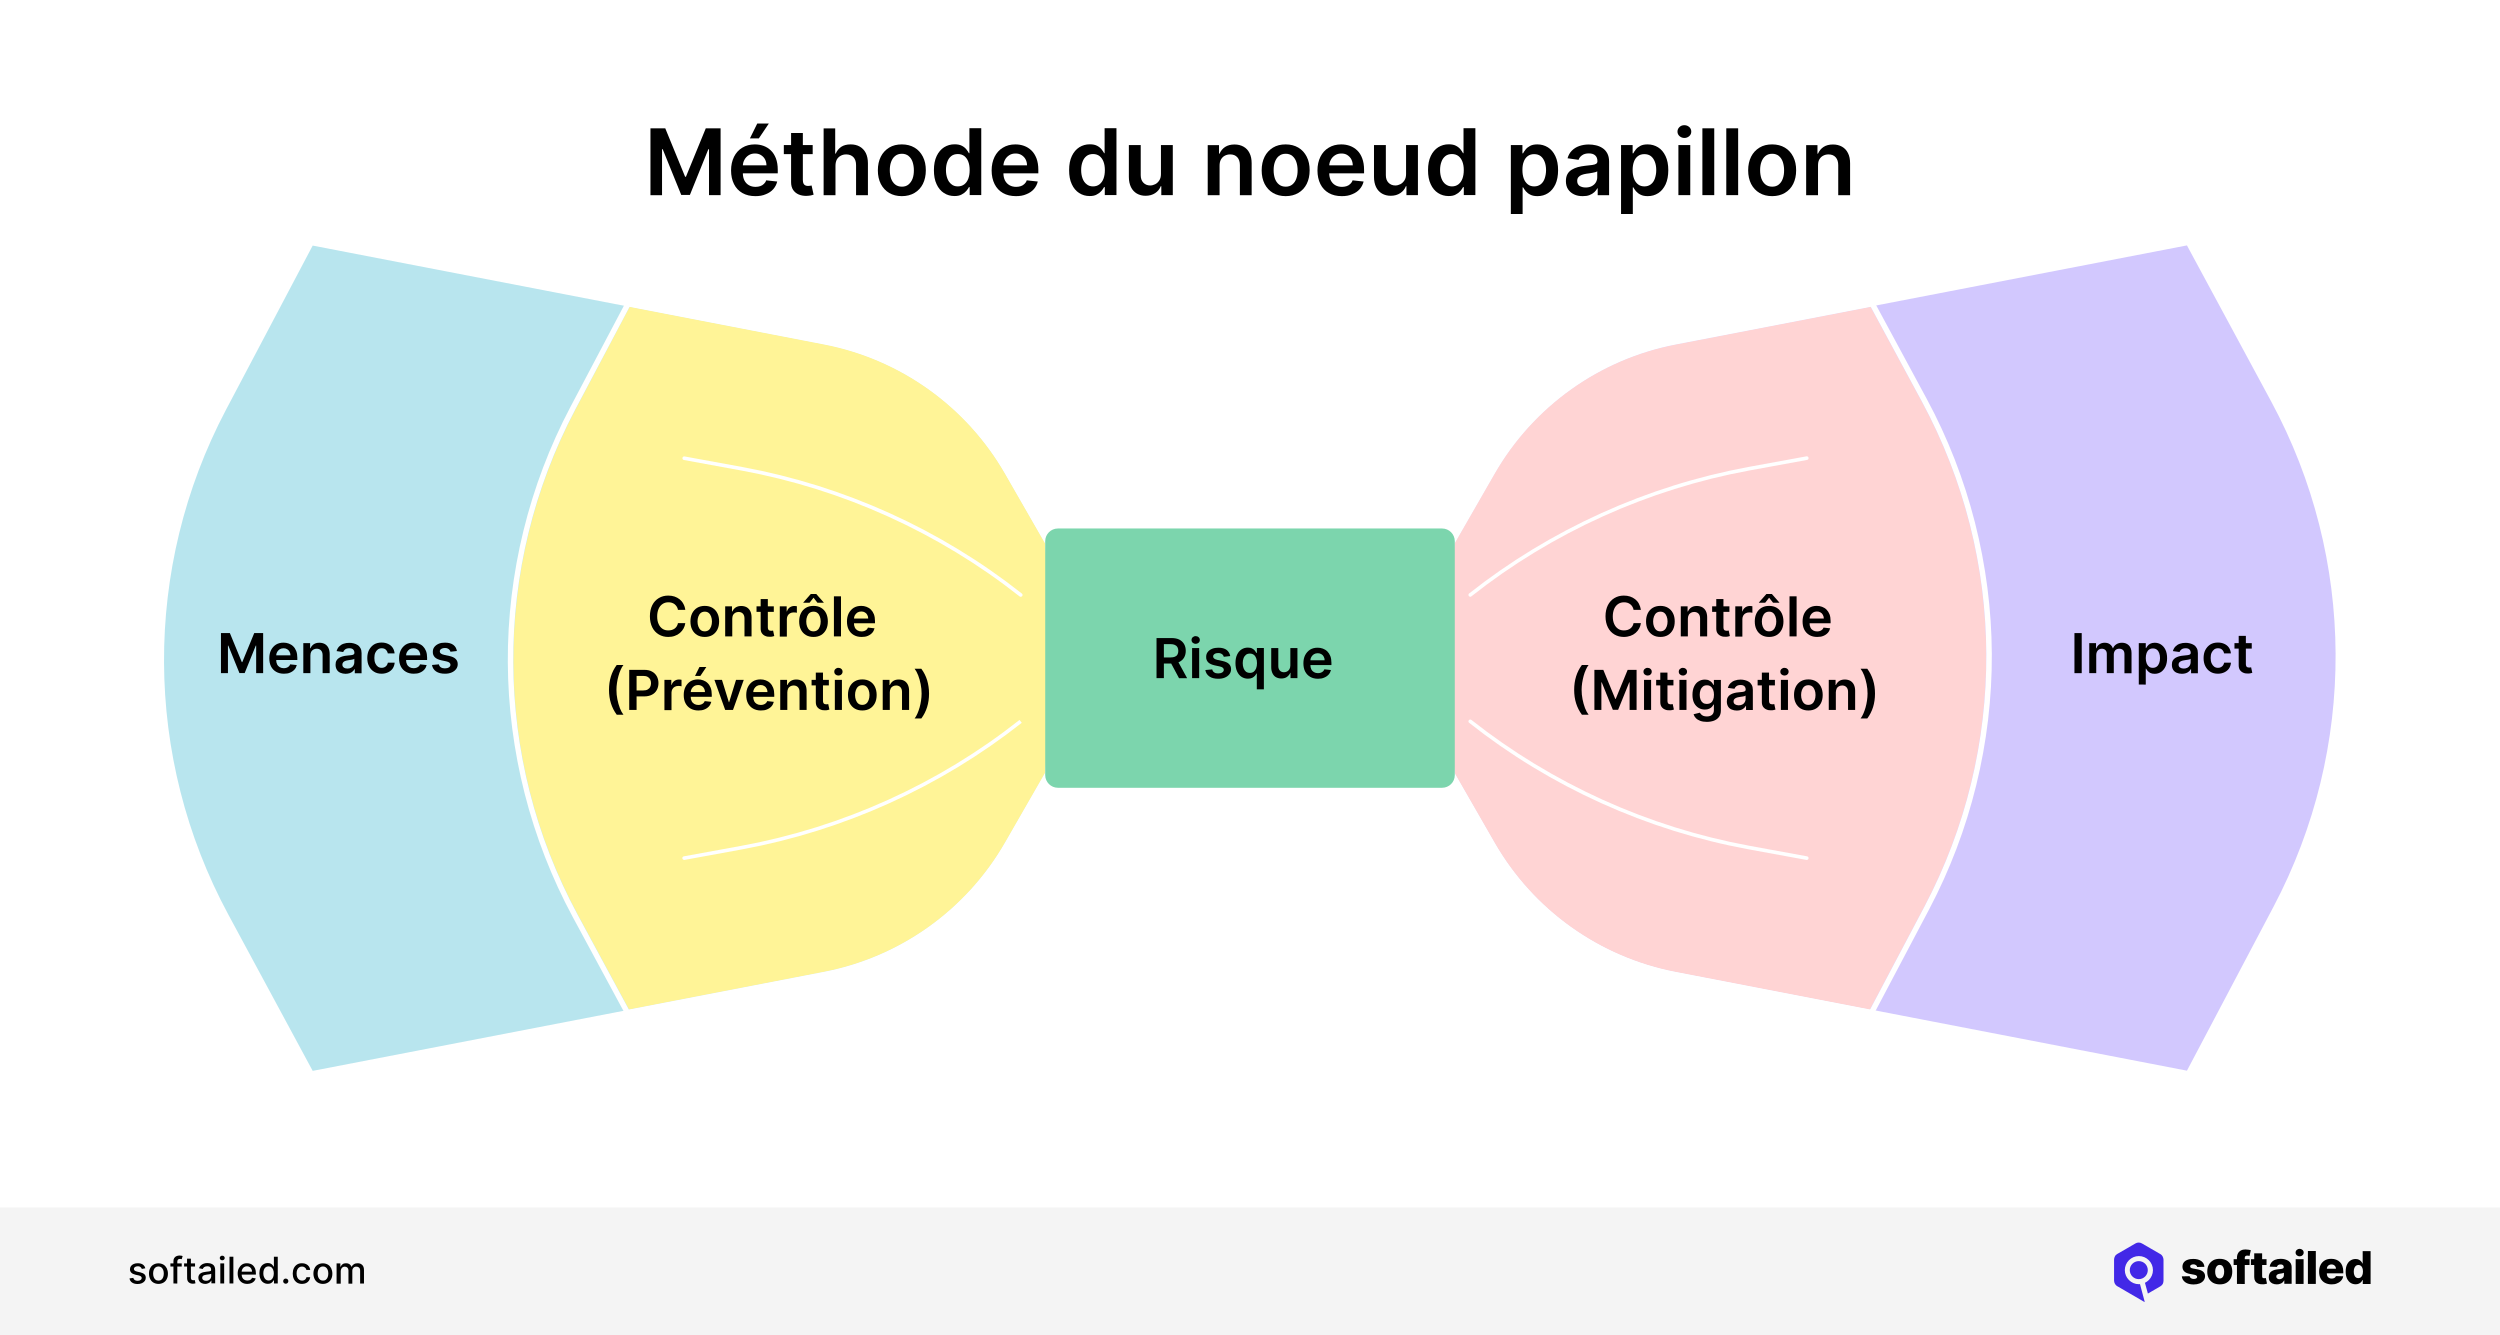<?xml version="1.0" encoding="utf-8"?>
<!-- Generator: Adobe Illustrator 28.1.0, SVG Export Plug-In . SVG Version: 6.00 Build 0)  -->
<svg version="1.1" id="Layer_1" xmlns="http://www.w3.org/2000/svg" xmlns:xlink="http://www.w3.org/1999/xlink" x="0px" y="0px"
	 viewBox="0 0 2720 1452.5" style="enable-background:new 0 0 2720 1452.5;" xml:space="preserve">
<style type="text/css">
	.st0{fill:#FFFFFF;}
	.st1{fill:#F4F4F4;}
	.st2{fill-rule:evenodd;clip-rule:evenodd;fill:#4228E7;}
	.st3{fill:#D2C8FE;}
	.st4{fill:#FFD4D4;}
	.st5{fill:#B8E5EE;}
	.st6{fill:#FFF497;}
	.st7{fill:#7CD5AD;}
</style>
<g>
	<g>
		<rect class="st0" width="2720" height="1452.5"/>
	</g>
	<g>
		<g>
			<rect y="1313.7" class="st1" width="2720" height="138.8"/>
		</g>
		<g>
			<g>
				<g>
					<path d="M158.1,1379.9l-3.8,0.7c-0.2-0.5-0.4-1-0.8-1.4s-0.8-0.8-1.4-1.1c-0.6-0.3-1.3-0.4-2.2-0.4c-1.2,0-2.2,0.3-3,0.8
						s-1.2,1.2-1.2,2.1c0,0.7,0.3,1.3,0.8,1.8c0.5,0.4,1.4,0.8,2.6,1.1l3.5,0.8c2,0.5,3.5,1.2,4.5,2.1c1,1,1.5,2.2,1.5,3.8
						c0,1.3-0.4,2.5-1.1,3.5c-0.8,1-1.8,1.8-3.1,2.4s-2.9,0.9-4.7,0.9c-2.4,0-4.4-0.5-6-1.6c-1.5-1-2.5-2.5-2.8-4.5l4.1-0.6
						c0.3,1.1,0.8,1.9,1.6,2.4s1.8,0.8,3.1,0.8c1.4,0,2.5-0.3,3.3-0.9c0.8-0.6,1.2-1.3,1.2-2.1c0-0.7-0.3-1.3-0.8-1.7
						c-0.5-0.5-1.3-0.8-2.3-1.1l-3.7-0.8c-2-0.5-3.5-1.2-4.5-2.2s-1.5-2.3-1.5-3.8c0-1.3,0.4-2.4,1.1-3.4c0.7-1,1.7-1.7,3-2.3
						s2.7-0.8,4.4-0.8c2.4,0,4.2,0.5,5.6,1.5C156.8,1376.9,157.7,1378.2,158.1,1379.9z"/>
				</g>
				<g>
					<path d="M172.4,1396.9c-2,0-3.8-0.5-5.4-1.4s-2.7-2.2-3.6-3.9c-0.8-1.7-1.3-3.7-1.3-5.9c0-2.3,0.4-4.2,1.3-5.9
						c0.8-1.7,2-3,3.6-3.9s3.3-1.4,5.4-1.4c2,0,3.8,0.5,5.4,1.4s2.7,2.3,3.6,3.9c0.8,1.7,1.3,3.7,1.3,5.9c0,2.3-0.4,4.2-1.3,5.9
						c-0.8,1.7-2,3-3.6,3.9S174.4,1396.9,172.4,1396.9z M172.4,1393.3c1.3,0,2.4-0.3,3.3-1.1c0.9-0.7,1.5-1.6,1.9-2.8
						s0.6-2.4,0.6-3.8c0-1.4-0.2-2.7-0.6-3.8s-1.1-2.1-1.9-2.8c-0.9-0.7-2-1.1-3.3-1.1s-2.4,0.4-3.3,1.1c-0.9,0.7-1.5,1.6-1.9,2.8
						s-0.6,2.5-0.6,3.8c0,1.4,0.2,2.7,0.6,3.8c0.4,1.2,1.1,2.1,1.9,2.8S171.1,1393.3,172.4,1393.3z"/>
				</g>
				<g>
					<path d="M197.7,1374.6v3.4h-12.3v-3.4H197.7z M188.7,1396.4v-24.3c0-1.4,0.3-2.5,0.9-3.4s1.4-1.6,2.4-2s2.1-0.7,3.2-0.7
						c0.9,0,1.6,0.1,2.2,0.2c0.6,0.1,1.1,0.3,1.3,0.4l-1,3.4c-0.2-0.1-0.5-0.1-0.8-0.2s-0.7-0.1-1.1-0.1c-1,0-1.8,0.3-2.2,0.8
						s-0.7,1.2-0.7,2.2v23.8L188.7,1396.4L188.7,1396.4z"/>
				</g>
				<g>
					<path d="M212.2,1374.6v3.4h-11.9v-3.4H212.2z M203.5,1369.4h4.2v20.6c0,0.8,0.1,1.4,0.4,1.9s0.6,0.7,1,0.8s0.8,0.2,1.3,0.2
						c0.3,0,0.6,0,0.9-0.1c0.3,0,0.5-0.1,0.6-0.1l0.8,3.5c-0.2,0.1-0.6,0.2-1.1,0.3s-1,0.2-1.7,0.2c-1.1,0-2.2-0.2-3.1-0.6
						c-1-0.4-1.7-1.1-2.3-1.9c-0.6-0.9-0.9-2-0.9-3.3L203.5,1369.4L203.5,1369.4z"/>
				</g>
				<g>
					<path d="M223.3,1396.9c-1.4,0-2.6-0.3-3.8-0.8s-2-1.3-2.7-2.3c-0.6-1-1-2.2-1-3.6c0-1.2,0.2-2.2,0.7-3s1.1-1.4,1.9-1.9
						c0.8-0.5,1.7-0.8,2.7-1.1c1-0.2,2-0.4,3-0.5c1.3-0.2,2.4-0.3,3.2-0.4s1.4-0.3,1.8-0.5s0.6-0.6,0.6-1.1v-0.1
						c0-1.2-0.3-2.2-1-2.9s-1.7-1-3.1-1c-1.4,0-2.6,0.3-3.4,0.9c-0.8,0.6-1.4,1.3-1.7,2.1l-4-0.9c0.5-1.3,1.2-2.4,2.1-3.2
						c0.9-0.8,2-1.4,3.2-1.8c1.2-0.4,2.4-0.6,3.8-0.6c0.9,0,1.8,0.1,2.8,0.3s1.9,0.6,2.8,1.1c0.9,0.5,1.6,1.3,2.1,2.3
						s0.8,2.3,0.8,3.9v14.5H230v-3h-0.2c-0.3,0.5-0.7,1.1-1.2,1.6s-1.3,1-2.1,1.3C225.5,1396.7,224.5,1396.9,223.3,1396.9z
						 M224.2,1393.5c1.2,0,2.2-0.2,3-0.7s1.5-1.1,1.9-1.8c0.4-0.8,0.7-1.6,0.7-2.4v-2.8c-0.2,0.2-0.4,0.3-0.9,0.4
						c-0.4,0.1-0.9,0.2-1.5,0.3s-1.1,0.2-1.6,0.2c-0.5,0.1-1,0.1-1.3,0.2c-0.8,0.1-1.6,0.3-2.3,0.5s-1.2,0.6-1.6,1.1
						c-0.4,0.5-0.6,1.1-0.6,1.8c0,1.1,0.4,1.8,1.2,2.4C222,1393.2,223,1393.5,224.2,1393.5z"/>
				</g>
				<g>
					<path d="M241.8,1371.2c-0.7,0-1.4-0.2-1.9-0.7s-0.8-1.1-0.8-1.8s0.3-1.3,0.8-1.8s1.2-0.7,1.9-0.7s1.4,0.2,1.9,0.7
						s0.8,1.1,0.8,1.8s-0.3,1.3-0.8,1.8S242.6,1371.2,241.8,1371.2z M239.7,1396.4v-21.8h4.2v21.8H239.7z"/>
				</g>
				<g>
					<path d="M253.9,1367.3v29.1h-4.2v-29.1H253.9z"/>
				</g>
				<g>
					<path d="M269,1396.9c-2.1,0-4-0.5-5.5-1.4s-2.7-2.2-3.6-3.9c-0.8-1.7-1.3-3.7-1.3-5.9s0.4-4.2,1.3-5.9s2-3,3.5-4
						s3.3-1.4,5.3-1.4c1.2,0,2.4,0.2,3.6,0.6c1.2,0.4,2.2,1,3.1,1.9s1.6,2,2.2,3.4c0.5,1.4,0.8,3.1,0.8,5v1.5H261v-3.2h13.2
						c0-1.1-0.2-2.1-0.7-3s-1.1-1.6-1.9-2.1s-1.8-0.8-2.9-0.8c-1.2,0-2.2,0.3-3.1,0.9c-0.9,0.6-1.6,1.3-2,2.3
						c-0.5,0.9-0.7,1.9-0.7,3v2.5c0,1.5,0.3,2.7,0.8,3.7s1.2,1.8,2.2,2.3c0.9,0.5,2,0.8,3.3,0.8c0.8,0,1.5-0.1,2.2-0.3
						s1.2-0.6,1.7-1c0.5-0.5,0.9-1,1.1-1.7l4,0.7c-0.3,1.2-0.9,2.2-1.7,3.1c-0.8,0.9-1.9,1.6-3.1,2.1
						C272,1396.6,270.6,1396.9,269,1396.9z"/>
				</g>
				<g>
					<path d="M291.3,1396.8c-1.8,0-3.3-0.5-4.7-1.4c-1.4-0.9-2.5-2.2-3.2-3.9c-0.8-1.7-1.2-3.7-1.2-6.1c0-2.4,0.4-4.4,1.2-6.1
						c0.8-1.7,1.9-3,3.3-3.8c1.4-0.9,2.9-1.3,4.7-1.3c1.4,0,2.4,0.2,3.3,0.7c0.8,0.5,1.5,1,1.9,1.6c0.5,0.6,0.8,1.1,1.1,1.6h0.3
						v-10.8h4.2v29.1h-4.1v-3.4h-0.4c-0.3,0.5-0.6,1-1.1,1.6s-1.1,1.1-2,1.6C293.7,1396.6,292.6,1396.8,291.3,1396.8z M292.2,1393.2
						c1.2,0,2.3-0.3,3.1-1s1.5-1.6,1.9-2.7c0.4-1.2,0.7-2.5,0.7-4s-0.2-2.8-0.7-4c-0.4-1.1-1.1-2-1.9-2.7c-0.8-0.6-1.9-1-3.1-1
						c-1.3,0-2.3,0.3-3.2,1c-0.9,0.7-1.5,1.6-1.9,2.7c-0.4,1.1-0.6,2.4-0.6,3.9s0.2,2.8,0.7,3.9c0.4,1.2,1.1,2.1,1.9,2.8
						S290.9,1393.2,292.2,1393.2z"/>
				</g>
				<g>
					<path d="M310.9,1396.7c-0.8,0-1.4-0.3-2-0.8s-0.8-1.2-0.8-2s0.3-1.4,0.8-2s1.2-0.8,2-0.8s1.4,0.3,2,0.8s0.8,1.2,0.8,2
						c0,0.5-0.1,1-0.4,1.4s-0.6,0.8-1,1S311.4,1396.7,310.9,1396.7z"/>
				</g>
				<g>
					<path d="M328.6,1396.9c-2.1,0-3.9-0.5-5.4-1.4c-1.5-1-2.7-2.3-3.5-4s-1.2-3.6-1.2-5.8s0.4-4.2,1.2-5.9c0.8-1.7,2-3,3.5-4
						s3.3-1.4,5.4-1.4c1.7,0,3.1,0.3,4.4,0.9c1.3,0.6,2.3,1.5,3.1,2.6c0.8,1.1,1.3,2.4,1.4,3.8h-4.1c-0.2-1-0.7-1.9-1.6-2.6
						c-0.8-0.7-1.9-1.1-3.2-1.1c-1.2,0-2.2,0.3-3.1,0.9c-0.9,0.6-1.6,1.5-2.1,2.6s-0.7,2.5-0.7,4c0,1.6,0.2,3,0.7,4.1
						c0.5,1.2,1.2,2.1,2.1,2.7c0.9,0.6,1.9,1,3.1,1c0.8,0,1.5-0.2,2.2-0.4c0.7-0.3,1.2-0.7,1.7-1.3s0.8-1.2,0.9-2h4.1
						c-0.2,1.4-0.6,2.7-1.4,3.8s-1.8,2-3.1,2.6C331.9,1396.5,330.3,1396.9,328.6,1396.9z"/>
				</g>
				<g>
					<path d="M351.3,1396.9c-2,0-3.8-0.5-5.4-1.4c-1.5-0.9-2.7-2.2-3.6-3.9c-0.8-1.7-1.3-3.7-1.3-5.9c0-2.3,0.4-4.2,1.3-5.9
						c0.8-1.7,2-3,3.6-3.9c1.5-0.9,3.3-1.4,5.4-1.4c2,0,3.8,0.5,5.4,1.4s2.7,2.3,3.6,3.9c0.8,1.7,1.3,3.7,1.3,5.9
						c0,2.3-0.4,4.2-1.3,5.9c-0.8,1.7-2,3-3.6,3.9S353.4,1396.9,351.3,1396.9z M351.4,1393.3c1.3,0,2.4-0.3,3.3-1.1s1.5-1.6,1.9-2.8
						s0.6-2.4,0.6-3.8c0-1.4-0.2-2.7-0.6-3.8c-0.4-1.2-1.1-2.1-1.9-2.8c-0.9-0.7-2-1.1-3.3-1.1s-2.4,0.4-3.3,1.1
						c-0.9,0.7-1.5,1.6-1.9,2.8s-0.6,2.5-0.6,3.8c0,1.4,0.2,2.7,0.6,3.8c0.4,1.2,1.1,2.1,1.9,2.8
						C348.9,1392.9,350,1393.3,351.4,1393.3z"/>
				</g>
				<g>
					<path d="M366.2,1396.4v-21.8h4.1v3.6h0.3c0.5-1.2,1.2-2.1,2.2-2.8s2.3-1,3.7-1c1.5,0,2.7,0.3,3.7,1s1.7,1.6,2.2,2.8h0.2
						c0.5-1.2,1.3-2.1,2.5-2.8c1.1-0.7,2.5-1,4.1-1c2,0,3.6,0.6,4.9,1.9c1.3,1.2,1.9,3.1,1.9,5.6v14.6h-4.2v-14.2
						c0-1.5-0.4-2.5-1.2-3.2c-0.8-0.7-1.8-1-2.9-1c-1.4,0-2.5,0.4-3.2,1.3c-0.8,0.8-1.2,1.9-1.2,3.3v13.9h-4.2v-14.5
						c0-1.2-0.4-2.1-1.1-2.9c-0.7-0.7-1.7-1.1-2.9-1.1c-0.8,0-1.5,0.2-2.2,0.6s-1.2,1-1.6,1.8s-0.6,1.6-0.6,2.6v13.5h-4.5V1396.4z"
						/>
				</g>
			</g>
			<g>
				<g>
					<g>
						<path d="M2398.4,1378.3l-7.9,0.2c-0.1-0.6-0.3-1.1-0.7-1.5s-0.8-0.8-1.4-1c-0.6-0.3-1.2-0.4-2-0.4c-1,0-1.8,0.2-2.5,0.6
							c-0.7,0.4-1,0.9-1,1.6c0,0.5,0.2,1,0.6,1.4c0.4,0.4,1.2,0.7,2.4,0.9l5.2,1c2.7,0.5,4.7,1.4,6,2.6c1.3,1.2,2,2.8,2,4.7
							c0,1.8-0.6,3.4-1.6,4.8c-1.1,1.4-2.5,2.4-4.4,3.2c-1.9,0.7-4,1.1-6.4,1.1c-3.8,0-6.9-0.8-9.1-2.4c-2.2-1.6-3.5-3.7-3.8-6.4
							l8.5-0.2c0.2,1,0.7,1.7,1.5,2.2s1.8,0.8,3,0.8c1.1,0,2-0.2,2.7-0.6c0.7-0.4,1-1,1-1.6s-0.3-1.1-0.8-1.5s-1.3-0.7-2.5-0.9
							l-4.7-0.9c-2.7-0.5-4.7-1.4-6-2.7s-2-3-2-5.1c0-1.8,0.5-3.3,1.4-4.6c1-1.3,2.3-2.3,4.1-2.9c1.8-0.7,3.9-1,6.3-1
							c3.6,0,6.5,0.8,8.6,2.3C2397,1373.5,2398.2,1375.6,2398.4,1378.3"/>
					</g>
					<g>
						<path d="M2415.1,1397.4c-2.8,0-5.2-0.6-7.3-1.7c-2-1.2-3.6-2.8-4.7-4.9c-1.1-2.1-1.6-4.5-1.6-7.3s0.5-5.2,1.6-7.3
							s2.7-3.7,4.7-4.9s4.5-1.7,7.3-1.7s5.2,0.6,7.3,1.7c2,1.2,3.6,2.8,4.7,4.9c1.1,2.1,1.6,4.5,1.6,7.3s-0.5,5.2-1.6,7.3
							s-2.6,3.7-4.7,4.9C2420.3,1396.9,2417.9,1397.4,2415.1,1397.4 M2415.1,1391c1,0,1.9-0.3,2.6-0.9c0.7-0.6,1.3-1.5,1.6-2.6
							c0.4-1.1,0.6-2.4,0.6-3.9s-0.2-2.8-0.6-3.9c-0.4-1.1-0.9-2-1.6-2.6c-0.7-0.6-1.6-0.9-2.6-0.9c-1.1,0-2,0.3-2.7,0.9
							c-0.7,0.6-1.3,1.5-1.7,2.6s-0.6,2.4-0.6,3.9s0.2,2.8,0.6,3.9c0.4,1.1,0.9,2,1.7,2.6C2413.2,1390.7,2414.1,1391,2415.1,1391"/>
					</g>
					<g>
						<path d="M2447.5,1376.3h-17.3v-6.3h17.3V1376.3z M2433.8,1396.9v-28.2c0-2.1,0.4-3.8,1.2-5.2s1.9-2.4,3.3-3.1
							c1.4-0.7,3-1,4.8-1c1.2,0,2.3,0.1,3.4,0.3c1.1,0.2,1.8,0.3,2.4,0.5l-1.4,6.3c-0.3-0.1-0.7-0.2-1.2-0.3
							c-0.4-0.1-0.9-0.1-1.3-0.1c-1,0-1.7,0.2-2.1,0.7c-0.4,0.4-0.6,1-0.6,1.8v28.4L2433.8,1396.9L2433.8,1396.9z"/>
					</g>
					<g>
						<path d="M2466,1376.3h-17v-6.3h17V1376.3z M2452.6,1363.6h8.6v24.9c0,0.5,0.1,1,0.2,1.3c0.2,0.3,0.4,0.5,0.8,0.7
							c0.3,0.1,0.7,0.2,1.2,0.2c0.3,0,0.7,0,1-0.1c0.4-0.1,0.7-0.1,0.8-0.2l1.3,6.2c-0.4,0.1-1,0.3-1.7,0.4
							c-0.7,0.2-1.6,0.3-2.6,0.3c-2,0.1-3.7-0.1-5.2-0.7c-1.4-0.6-2.5-1.5-3.3-2.7c-0.7-1.2-1.1-2.7-1.1-4.5V1363.6z"/>
					</g>
					<g>
						<path d="M2477.2,1397.4c-1.7,0-3.2-0.3-4.6-0.9c-1.3-0.6-2.4-1.5-3.1-2.6c-0.8-1.2-1.1-2.7-1.1-4.4c0-1.5,0.3-2.8,0.8-3.8
							s1.2-1.9,2.2-2.5c0.9-0.6,2-1.1,3.2-1.5c1.2-0.3,2.5-0.6,3.8-0.7c1.5-0.1,2.8-0.3,3.7-0.4c0.9-0.2,1.6-0.4,2-0.7
							s0.6-0.7,0.6-1.3v-0.1c0-0.9-0.3-1.6-0.9-2.1s-1.5-0.7-2.5-0.7c-1.1,0-2,0.2-2.7,0.7s-1.1,1.2-1.3,2l-7.9-0.3
							c0.2-1.6,0.8-3.1,1.8-4.4c1-1.3,2.3-2.3,4-3s3.8-1.1,6.2-1.1c1.7,0,3.3,0.2,4.7,0.6c1.4,0.4,2.7,1,3.8,1.7
							c1.1,0.8,1.9,1.7,2.5,2.8s0.9,2.4,0.9,3.8v18.3h-8v-3.7h-0.2c-0.5,0.9-1.1,1.7-1.8,2.3s-1.6,1.1-2.6,1.4
							C2479.6,1397.2,2478.5,1397.4,2477.2,1397.4 M2479.9,1391.8c0.9,0,1.7-0.2,2.5-0.6c0.7-0.4,1.3-0.9,1.8-1.5
							c0.4-0.7,0.7-1.4,0.7-2.3v-2.6c-0.2,0.1-0.5,0.2-0.9,0.3c-0.3,0.1-0.7,0.2-1.1,0.3s-0.8,0.2-1.3,0.2c-0.4,0.1-0.8,0.1-1.2,0.2
							c-0.8,0.1-1.5,0.3-2.1,0.6s-1,0.6-1.3,1s-0.4,0.9-0.4,1.5c0,0.9,0.3,1.6,0.9,2C2478.1,1391.5,2478.9,1391.8,2479.9,1391.8"/>
					</g>
					<g>
						<path d="M2497.7,1370h8.6v26.9h-8.6V1370z M2502,1366.9c-1.2,0-2.2-0.4-3.1-1.2c-0.9-0.8-1.3-1.8-1.3-2.9
							c0-1.1,0.4-2.1,1.3-2.9c0.9-0.8,1.9-1.2,3.1-1.2c1.2,0,2.2,0.4,3.1,1.2c0.9,0.8,1.3,1.7,1.3,2.9c0,1.1-0.4,2.1-1.3,2.9
							C2504.3,1366.5,2503.2,1366.9,2502,1366.9"/>
					</g>
					<g>
						<rect x="2511" y="1361.1" width="8.6" height="35.8"/>
					</g>
					<g>
						<path d="M2536.8,1397.4c-2.8,0-5.2-0.6-7.3-1.7c-2-1.1-3.6-2.7-4.7-4.8c-1.1-2.1-1.6-4.5-1.6-7.4c0-2.8,0.5-5.2,1.6-7.3
							s2.6-3.7,4.6-4.9s4.3-1.7,7.1-1.7c1.9,0,3.7,0.3,5.2,0.9c1.6,0.6,3,1.5,4.1,2.6c1.2,1.2,2.1,2.6,2.7,4.3c0.6,1.7,1,3.7,1,5.9
							v2.1h-23.4v-5h15.4c0-0.9-0.2-1.7-0.6-2.4c-0.4-0.7-1-1.3-1.7-1.7s-1.6-0.6-2.5-0.6c-1,0-1.8,0.2-2.6,0.6
							c-0.8,0.4-1.4,1-1.8,1.7c-0.4,0.7-0.7,1.5-0.7,2.5v5.1c0,1.1,0.2,2.1,0.6,2.9c0.4,0.8,1,1.5,1.8,1.9c0.8,0.5,1.7,0.7,2.8,0.7
							c0.8,0,1.4-0.1,2.1-0.3c0.6-0.2,1.1-0.5,1.6-0.9c0.4-0.4,0.8-0.9,1-1.5l7.9,0.2c-0.3,1.8-1,3.3-2.2,4.6
							c-1.1,1.3-2.5,2.3-4.3,3C2541.2,1397.1,2539.1,1397.4,2536.8,1397.4"/>
					</g>
					<g>
						<path d="M2562.9,1397.3c-2,0-3.8-0.5-5.4-1.5c-1.6-1-2.9-2.6-3.9-4.6c-1-2.1-1.5-4.6-1.5-7.6c0-3.2,0.5-5.8,1.5-7.8
							s2.3-3.6,3.9-4.5c1.6-1,3.4-1.5,5.3-1.5c1.4,0,2.6,0.2,3.6,0.7s1.8,1.1,2.5,1.9c0.7,0.8,1.1,1.5,1.5,2.4h0.2v-13.6h8.6v35.8
							h-8.5v-4.4h-0.3c-0.4,0.8-0.9,1.6-1.5,2.3c-0.7,0.7-1.5,1.3-2.5,1.7C2565.5,1397.1,2564.3,1397.3,2562.9,1397.3
							 M2565.9,1390.6c1,0,1.9-0.3,2.7-0.9c0.7-0.6,1.3-1.4,1.7-2.5s0.6-2.3,0.6-3.8s-0.2-2.7-0.6-3.8c-0.4-1.1-1-1.9-1.7-2.4
							c-0.7-0.6-1.6-0.9-2.7-0.9c-1.1,0-2,0.3-2.7,0.9c-0.7,0.6-1.3,1.4-1.7,2.5s-0.6,2.3-0.6,3.8s0.2,2.7,0.6,3.8
							c0.4,1.1,0.9,1.9,1.7,2.5C2563.9,1390.4,2564.8,1390.6,2565.9,1390.6"/>
					</g>
				</g>
			</g>
			<g>
				<g>
					<path class="st2" d="M2353.9,1393.4V1382l0,0v-11.4l0,0c0-1.3-0.4-2.5-1-3.6v-0.1c-0.6-1.1-1.5-2-2.6-2.6h-0.1l-19.7-11.4l0,0
						c-1.1-0.7-2.4-1-3.6-1c-1.3,0-2.5,0.3-3.6,1l0,0l-9.8,5.7l0,0l-9.9,5.7h-0.1c-1.1,0.6-2,1.6-2.5,2.6v0.1
						c-0.6,1.1-0.9,2.3-0.9,3.5v11.4l0,0v11.4l0,0c0,1.3,0.4,2.5,1,3.6s1.6,2,2.6,2.6h0.1l9.8,5.7l0,0l19.1,11.1c0,0,0,0,0.1,0
						c0.3,0.1,0.5,0.2,0.7,0.3l-5.2-19.5c-0.4,0-0.8,0.1-1.2,0.1c-4.2,0-8-1.7-10.8-4.5s-4.5-6.6-4.5-10.8s1.7-8,4.5-10.8
						s6.6-4.5,10.8-4.5s8,1.7,10.8,4.5s4.5,6.6,4.5,10.8s-1.7,8-4.5,10.8c-1.2,1.2-2.7,2.2-4.2,3l3.2,11.7l13.6-7.9
						c1.1-0.6,2-1.6,2.6-2.6C2353.6,1395.8,2353.9,1394.6,2353.9,1393.4"/>
				</g>
				<g>
					<circle class="st2" cx="2327" cy="1381.9" r="9.8"/>
				</g>
			</g>
		</g>
	</g>
	<g>
		<g>
			<path class="st3" d="M1572,711l10.4,129.8l43.6,75.9c42.1,73.3,114.1,124.7,197.1,140.7l556.3,107.5l94.3-178.6
				c90.8-172.1,89.9-378.1-2.6-549.4l-91.7-169.9l-556.3,107.5c-83,16-155,67.4-197.1,140.7l-43.6,75.9L1572,711z"/>
		</g>
		<g>
			<path class="st4" d="M1626,916.8c42.1,73.3,114.1,124.7,197.1,140.7l211.4,40.9l59.1-111.9c90.8-172.1,89.9-378.1-2.6-549.4
				l-55.8-103.3l-212.2,41c-83,16-155,67.4-197.1,140.7l-43.6,75.9L1572,711.1l10.4,129.8L1626,916.8z"/>
		</g>
		<g>
			<path class="st0" d="M2035.3,333.8l55.8,103.3c92.4,171.2,93.4,377.3,2.6,549.4l-59.1,111.9l-211.4-40.9
				c-83-16-155-67.4-197.1-140.7l-43.6-75.9l-0.8-10c-6.4-79.7-6.1-159.8,0.8-239.5l0,0l43.6-75.9
				c42.1-73.3,114.1-124.7,197.1-140.7L2035.3,333.8 M2038.5,327l-4.3,0.8l-212.2,41c-84.8,16.4-158.1,68.7-201.2,143.6l-43.6,75.9
				l-0.7,1.2l-0.1,1.3c-6.9,79.8-7.2,160.7-0.8,240.5l0.8,10l0.1,1.3l0.7,1.2l43.6,75.9c43.1,74.9,116.4,127.2,201.2,143.6
				l211.4,40.9l4.4,0.8l2.1-3.9l59.1-111.9c45-85.3,68.6-181.4,68.1-277.8c-0.5-96.5-24.9-192.3-70.7-277.2l-55.8-103.3L2038.5,327
				L2038.5,327z"/>
		</g>
		<g>
			<path class="st5" d="M1147.6,721.1l-10.4-129.8l-43.6-75.9c-42.1-73.3-114.1-124.7-197.1-140.7L340.2,267.2l-94.3,178.6
				c-90.8,172.1-89.9,378.1,2.6,549.4l91.7,169.9l556.3-107.5c83-16,155-67.4,197.1-140.7l43.6-75.9L1147.6,721.1z"/>
		</g>
		<g>
			<path class="st6" d="M1093.6,515.3c-42.1-73.3-114.1-124.7-197.1-140.7L685,333.8L626,445.7c-90.8,172.1-89.9,378.1,2.6,549.4
				l55.8,103.3l212.2-41c83-16,155-67.4,197.1-140.7l43.6-75.9l10.4-119.7l-10.4-129.8L1093.6,515.3z"/>
		</g>
		<g>
			<g>
				<path d="M1785.3,663.5h-8c-0.2-1.3-0.6-2.5-1.3-3.5c-0.6-1-1.4-1.9-2.3-2.6c-0.9-0.7-1.9-1.2-3.1-1.6c-1.2-0.4-2.4-0.5-3.7-0.5
					c-2.4,0-4.5,0.6-6.3,1.8c-1.8,1.2-3.3,2.9-4.3,5.2s-1.6,5.1-1.6,8.3c0,3.3,0.5,6.1,1.6,8.4c1,2.3,2.5,4,4.3,5.2
					c1.8,1.2,3.9,1.7,6.3,1.7c1.3,0,2.5-0.2,3.7-0.5c1.1-0.3,2.2-0.9,3.1-1.5c0.9-0.7,1.7-1.5,2.3-2.5c0.6-1,1.1-2.1,1.3-3.4l8,0
					c-0.3,2.1-0.9,4-1.9,5.8c-1,1.8-2.3,3.4-3.9,4.8c-1.6,1.4-3.5,2.5-5.6,3.2s-4.5,1.2-7.1,1.2c-3.8,0-7.3-0.9-10.3-2.7
					s-5.4-4.3-7.1-7.7c-1.7-3.4-2.6-7.4-2.6-12.1c0-4.7,0.9-8.7,2.6-12.1c1.7-3.3,4.1-5.9,7.1-7.7c3-1.8,6.4-2.7,10.2-2.7
					c2.4,0,4.7,0.3,6.8,1c2.1,0.7,3.9,1.7,5.6,3c1.6,1.3,3,2.9,4,4.8C1784.2,658.9,1784.9,661.1,1785.3,663.5z"/>
			</g>
			<g>
				<path d="M1806.5,693c-3.2,0-6-0.7-8.3-2.1s-4.2-3.4-5.4-5.9c-1.3-2.5-1.9-5.5-1.9-8.9s0.6-6.3,1.9-8.9s3.1-4.5,5.4-5.9
					s5.1-2.1,8.3-2.1s6,0.7,8.3,2.1s4.2,3.4,5.4,5.9c1.3,2.5,1.9,5.5,1.9,8.9s-0.6,6.3-1.9,8.9c-1.3,2.5-3.1,4.5-5.4,5.9
					S1809.7,693,1806.5,693z M1806.5,686.9c1.7,0,3.2-0.5,4.3-1.4s2-2.2,2.6-3.9c0.6-1.6,0.9-3.4,0.9-5.4c0-2-0.3-3.8-0.9-5.4
					c-0.6-1.6-1.4-2.9-2.6-3.9c-1.2-1-2.6-1.4-4.3-1.4c-1.8,0-3.2,0.5-4.4,1.4c-1.2,1-2,2.3-2.6,3.9c-0.6,1.6-0.9,3.4-0.9,5.4
					c0,2,0.3,3.8,0.9,5.4c0.6,1.6,1.4,2.9,2.6,3.9S1804.7,686.9,1806.5,686.9z"/>
			</g>
			<g>
				<path d="M1836.4,673.2v19.2h-7.7v-32.7h7.4v5.6h0.4c0.8-1.8,2-3.3,3.6-4.4c1.7-1.1,3.7-1.6,6.1-1.6c2.3,0,4.2,0.5,5.9,1.4
					c1.7,1,3,2.4,3.9,4.2c0.9,1.8,1.4,4.1,1.4,6.7v20.8h-7.7v-19.6c0-2.2-0.6-3.9-1.7-5.1c-1.1-1.2-2.7-1.9-4.7-1.9
					c-1.3,0-2.5,0.3-3.6,0.9c-1,0.6-1.9,1.4-2.4,2.5C1836.7,670.3,1836.4,671.7,1836.4,673.2z"/>
			</g>
			<g>
				<path d="M1881.6,659.7v6h-18.8v-6H1881.6z M1867.4,651.8h7.7v30.7c0,1,0.2,1.8,0.5,2.4s0.7,0.9,1.3,1.1s1.1,0.3,1.7,0.3
					c0.5,0,0.9,0,1.3-0.1c0.4-0.1,0.7-0.1,0.9-0.2l1.3,6c-0.4,0.1-1,0.3-1.8,0.5c-0.8,0.2-1.7,0.3-2.8,0.3c-1.9,0.1-3.7-0.2-5.2-0.9
					c-1.5-0.6-2.8-1.7-3.7-3s-1.3-3.1-1.3-5.1V651.8z"/>
			</g>
			<g>
				<path d="M1888,692.4v-32.7h7.5v5.5h0.3c0.6-1.9,1.6-3.3,3.1-4.4c1.5-1,3.1-1.5,5-1.5c0.4,0,0.9,0,1.4,0.1c0.5,0,1,0.1,1.3,0.2
					v7.1c-0.3-0.1-0.8-0.2-1.5-0.3c-0.7-0.1-1.4-0.1-2-0.1c-1.4,0-2.7,0.3-3.8,0.9s-2,1.4-2.6,2.5c-0.6,1.1-1,2.3-1,3.7v19.2H1888z"
					/>
			</g>
			<g>
				<path d="M1924.8,693c-3.2,0-6-0.7-8.3-2.1s-4.2-3.4-5.4-5.9c-1.3-2.5-1.9-5.5-1.9-8.9s0.6-6.3,1.9-8.9s3.1-4.5,5.4-5.9
					s5.1-2.1,8.3-2.1c3.2,0,6,0.7,8.3,2.1s4.2,3.4,5.4,5.9s1.9,5.5,1.9,8.9s-0.6,6.3-1.9,8.9c-1.3,2.5-3.1,4.5-5.4,5.9
					S1928,693,1924.8,693z M1929.1,655.8l-4.3-5.5l-4.3,5.5h-6.8v-0.3l8.1-9.2h6l8.1,9.2v0.3H1929.1z M1924.8,686.9
					c1.7,0,3.2-0.5,4.3-1.4c1.2-1,2-2.2,2.6-3.9c0.6-1.6,0.9-3.4,0.9-5.4c0-2-0.3-3.8-0.9-5.4c-0.6-1.6-1.4-2.9-2.6-3.9
					c-1.2-1-2.6-1.4-4.3-1.4c-1.8,0-3.2,0.5-4.4,1.4c-1.2,1-2,2.3-2.6,3.9c-0.6,1.6-0.9,3.4-0.9,5.4c0,2,0.3,3.8,0.9,5.4
					c0.6,1.6,1.4,2.9,2.6,3.9S1923,686.9,1924.8,686.9z"/>
			</g>
			<g>
				<path d="M1954.7,648.8v43.6h-7.7v-43.6H1954.7z"/>
			</g>
			<g>
				<path d="M1977.1,693c-3.3,0-6.1-0.7-8.5-2.1c-2.4-1.4-4.2-3.3-5.5-5.8c-1.3-2.5-1.9-5.5-1.9-8.9c0-3.4,0.6-6.3,1.9-8.9
					c1.3-2.5,3.1-4.5,5.4-6c2.3-1.4,5-2.1,8.2-2.1c2,0,3.9,0.3,5.7,1s3.4,1.6,4.8,3s2.5,3.1,3.3,5.1c0.8,2.1,1.2,4.6,1.2,7.4v2.4
					h-26.8V673h19.4c0-1.5-0.3-2.8-1-4c-0.6-1.2-1.5-2.1-2.6-2.7c-1.1-0.7-2.4-1-3.9-1c-1.6,0-3,0.4-4.2,1.1c-1.2,0.8-2.1,1.8-2.8,3
					c-0.7,1.2-1,2.6-1,4v4.5c0,1.9,0.3,3.5,1,4.9c0.7,1.4,1.7,2.4,2.9,3.1c1.2,0.7,2.7,1.1,4.4,1.1c1.1,0,2.1-0.2,3-0.5
					c0.9-0.3,1.7-0.8,2.4-1.4c0.7-0.6,1.2-1.4,1.5-2.3l7.2,0.8c-0.5,1.9-1.3,3.6-2.6,5c-1.3,1.4-2.9,2.5-4.9,3.3
					C1981.9,692.7,1979.6,693,1977.1,693z"/>
			</g>
			<g>
				<path d="M1712.7,750.6c0-5.3,0.7-10.2,2.1-14.7c1.4-4.5,3.5-8.6,6.3-12.4h7.3c-1.1,1.4-2.1,3.1-3,5.2c-0.9,2-1.8,4.3-2.4,6.7
					s-1.2,4.9-1.6,7.5s-0.6,5.2-0.6,7.7c0,3.4,0.3,6.8,1,10.2c0.7,3.5,1.6,6.7,2.7,9.6s2.5,5.4,3.9,7.2h-7.3
					c-2.8-3.8-4.9-7.9-6.3-12.4C1713.4,760.8,1712.7,755.9,1712.7,750.6z"/>
			</g>
			<g>
				<path d="M1734.7,728.8h9.7l13,31.6h0.5l13-31.6h9.7v43.6h-7.6v-30h-0.4l-12.1,29.9h-5.7l-12.1-29.9h-0.4v30h-7.6V728.8z"/>
			</g>
			<g>
				<path d="M1792.6,735c-1.2,0-2.3-0.4-3.2-1.2s-1.3-1.8-1.3-3c0-1.2,0.4-2.2,1.3-3c0.9-0.8,1.9-1.2,3.2-1.2c1.2,0,2.3,0.4,3.2,1.2
					c0.9,0.8,1.3,1.8,1.3,3c0,1.2-0.4,2.1-1.3,3S1793.8,735,1792.6,735z M1788.7,772.4v-32.7h7.7v32.7H1788.7z"/>
			</g>
			<g>
				<path d="M1820.7,739.7v6h-18.8v-6H1820.7z M1806.5,731.8h7.7v30.7c0,1,0.2,1.8,0.5,2.4s0.7,0.9,1.3,1.1s1.1,0.3,1.7,0.3
					c0.5,0,0.9,0,1.3-0.1c0.4-0.1,0.7-0.1,0.9-0.2l1.3,6c-0.4,0.1-1,0.3-1.8,0.5c-0.8,0.2-1.7,0.3-2.8,0.3c-1.9,0.1-3.7-0.2-5.2-0.9
					c-1.5-0.6-2.8-1.7-3.7-3s-1.3-3.1-1.3-5.1V731.8z"/>
			</g>
			<g>
				<path d="M1831,735c-1.2,0-2.3-0.4-3.2-1.2s-1.3-1.8-1.3-3c0-1.2,0.4-2.2,1.3-3c0.9-0.8,1.9-1.2,3.2-1.2c1.2,0,2.3,0.4,3.2,1.2
					c0.9,0.8,1.3,1.8,1.3,3c0,1.2-0.4,2.1-1.3,3C1833.3,734.6,1832.3,735,1831,735z M1827.2,772.4v-32.7h7.7v32.7H1827.2z"/>
			</g>
			<g>
				<path d="M1857,785.4c-2.8,0-5.2-0.4-7.1-1.1s-3.6-1.7-4.8-3c-1.2-1.2-2-2.6-2.5-4.2l6.9-1.7c0.3,0.6,0.8,1.3,1.4,1.9
					c0.6,0.6,1.4,1.2,2.4,1.6c1,0.4,2.3,0.6,3.8,0.6c2.2,0,4-0.5,5.4-1.6c1.4-1.1,2.2-2.8,2.2-5.2v-6.2h-0.4c-0.4,0.8-1,1.6-1.7,2.5
					s-1.8,1.5-3,2.1s-2.8,0.9-4.7,0.9c-2.5,0-4.8-0.6-6.8-1.8s-3.7-3-4.9-5.3c-1.2-2.4-1.8-5.3-1.8-8.9c0-3.6,0.6-6.6,1.8-9.1
					c1.2-2.5,2.8-4.4,4.9-5.6c2-1.3,4.3-1.9,6.8-1.9c1.9,0,3.5,0.3,4.7,1c1.2,0.6,2.2,1.4,3,2.3c0.7,0.9,1.3,1.8,1.7,2.5h0.4v-5.4
					h7.6v33.3c0,2.8-0.7,5.1-2,6.9c-1.3,1.8-3.2,3.2-5.5,4.1C1862.6,784.9,1860,785.4,1857,785.4z M1857.1,765.9
					c1.6,0,3-0.4,4.2-1.2c1.2-0.8,2-1.9,2.6-3.4c0.6-1.5,0.9-3.3,0.9-5.4c0-2.1-0.3-3.9-0.9-5.4c-0.6-1.5-1.5-2.8-2.6-3.6
					c-1.1-0.9-2.5-1.3-4.2-1.3c-1.7,0-3.2,0.4-4.3,1.3s-2,2.1-2.6,3.7c-0.6,1.6-0.9,3.3-0.9,5.3c0,2,0.3,3.8,0.9,5.3
					c0.6,1.5,1.5,2.7,2.6,3.5C1854,765.5,1855.4,765.9,1857.1,765.9z"/>
			</g>
			<g>
				<path d="M1889.7,773.1c-2.1,0-3.9-0.4-5.6-1.1c-1.7-0.7-3-1.8-3.9-3.3s-1.4-3.3-1.4-5.4c0-1.8,0.3-3.4,1-4.6s1.6-2.2,2.8-2.9
					c1.2-0.7,2.5-1.3,4-1.7c1.5-0.4,3-0.7,4.6-0.8c1.9-0.2,3.5-0.4,4.7-0.5c1.2-0.2,2.1-0.4,2.6-0.8s0.8-0.9,0.8-1.6v-0.1
					c0-1.6-0.5-2.8-1.4-3.7s-2.3-1.3-4.1-1.3c-1.9,0-3.4,0.4-4.5,1.2c-1.1,0.8-1.8,1.8-2.2,2.9l-7.2-1c0.6-2,1.5-3.7,2.8-5
					c1.3-1.3,2.9-2.4,4.8-3c1.9-0.7,4-1,6.3-1c1.6,0,3.1,0.2,4.7,0.6s3,1,4.3,1.8c1.3,0.8,2.3,2,3.1,3.4c0.8,1.4,1.2,3.3,1.2,5.4
					v21.9h-7.4v-4.5h-0.3c-0.5,0.9-1.1,1.8-2,2.5c-0.8,0.8-1.9,1.4-3.2,1.9C1892.9,772.8,1891.4,773.1,1889.7,773.1z M1891.7,767.4
					c1.5,0,2.9-0.3,4-0.9c1.1-0.6,2-1.4,2.6-2.5c0.6-1,0.9-2.1,0.9-3.3v-3.9c-0.2,0.2-0.7,0.4-1.2,0.6c-0.6,0.2-1.2,0.3-1.9,0.4
					c-0.7,0.1-1.4,0.2-2.1,0.3c-0.7,0.1-1.3,0.2-1.8,0.3c-1.2,0.2-2.2,0.4-3.1,0.8c-0.9,0.4-1.6,0.8-2.2,1.5
					c-0.5,0.6-0.8,1.4-0.8,2.4c0,1.4,0.5,2.5,1.6,3.2S1890.1,767.4,1891.7,767.4z"/>
			</g>
			<g>
				<path d="M1931.1,739.7v6h-18.8v-6H1931.1z M1917,731.8h7.7v30.7c0,1,0.2,1.8,0.5,2.4c0.3,0.5,0.7,0.9,1.3,1.1s1.1,0.3,1.7,0.3
					c0.5,0,0.9,0,1.3-0.1c0.4-0.1,0.7-0.1,0.9-0.2l1.3,6c-0.4,0.1-1,0.3-1.8,0.5c-0.8,0.2-1.7,0.3-2.8,0.3c-1.9,0.1-3.7-0.2-5.2-0.9
					c-1.5-0.6-2.8-1.7-3.7-3c-0.9-1.4-1.3-3.1-1.3-5.1V731.8z"/>
			</g>
			<g>
				<path d="M1941.5,735c-1.2,0-2.3-0.4-3.2-1.2s-1.3-1.8-1.3-3c0-1.2,0.4-2.2,1.3-3c0.9-0.8,1.9-1.2,3.2-1.2c1.2,0,2.3,0.4,3.2,1.2
					c0.9,0.8,1.3,1.8,1.3,3c0,1.2-0.4,2.1-1.3,3C1943.8,734.6,1942.7,735,1941.5,735z M1937.6,772.4v-32.7h7.7v32.7H1937.6z"/>
			</g>
			<g>
				<path d="M1967.5,773c-3.2,0-6-0.7-8.3-2.1s-4.2-3.4-5.4-5.9c-1.3-2.5-1.9-5.5-1.9-8.9s0.6-6.3,1.9-8.9s3.1-4.5,5.4-5.9
					s5.1-2.1,8.3-2.1c3.2,0,6,0.7,8.3,2.1s4.2,3.4,5.4,5.9s1.9,5.5,1.9,8.9s-0.6,6.3-1.9,8.9c-1.3,2.5-3.1,4.5-5.4,5.9
					S1970.7,773,1967.5,773z M1967.5,766.9c1.7,0,3.2-0.5,4.3-1.4c1.2-1,2-2.2,2.6-3.9c0.6-1.6,0.9-3.4,0.9-5.4c0-2-0.3-3.8-0.9-5.4
					c-0.6-1.6-1.4-2.9-2.6-3.9c-1.2-1-2.6-1.4-4.3-1.4c-1.8,0-3.2,0.5-4.4,1.4c-1.2,1-2,2.3-2.6,3.9c-0.6,1.6-0.9,3.4-0.9,5.4
					c0,2,0.3,3.8,0.9,5.4c0.6,1.6,1.4,2.9,2.6,3.9S1965.8,766.9,1967.5,766.9z"/>
			</g>
			<g>
				<path d="M1997.4,753.2v19.2h-7.7v-32.7h7.4v5.6h0.4c0.8-1.8,2-3.3,3.6-4.4c1.7-1.1,3.7-1.6,6.1-1.6c2.3,0,4.2,0.5,5.9,1.4
					c1.7,1,3,2.4,3.9,4.2c0.9,1.8,1.4,4.1,1.4,6.7v20.8h-7.7v-19.6c0-2.2-0.6-3.9-1.7-5.1c-1.1-1.2-2.7-1.9-4.7-1.9
					c-1.3,0-2.5,0.3-3.6,0.9c-1,0.6-1.9,1.4-2.4,2.5S1997.4,751.7,1997.4,753.2z"/>
			</g>
			<g>
				<path d="M2040,754.6c0,5.3-0.7,10.2-2.1,14.7c-1.4,4.5-3.5,8.6-6.3,12.4h-7.3c1.1-1.4,2.1-3.1,3-5.2c0.9-2,1.7-4.3,2.4-6.7
					c0.7-2.4,1.2-4.9,1.6-7.5s0.6-5.2,0.6-7.7c0-3.4-0.3-6.8-1-10.2c-0.7-3.5-1.6-6.7-2.7-9.6c-1.2-3-2.5-5.4-3.9-7.2h7.3
					c2.8,3.8,4.9,7.9,6.3,12.4C2039.3,744.4,2040,749.3,2040,754.6z"/>
			</g>
		</g>
		<g>
			<g>
				<path d="M745.6,663.5h-8c-0.2-1.3-0.6-2.5-1.3-3.5s-1.4-1.9-2.3-2.6c-0.9-0.7-1.9-1.2-3.1-1.6c-1.2-0.4-2.4-0.5-3.7-0.5
					c-2.4,0-4.5,0.6-6.3,1.8c-1.8,1.2-3.3,2.9-4.3,5.2c-1,2.3-1.6,5.1-1.6,8.3c0,3.3,0.5,6.1,1.6,8.4c1,2.3,2.5,4,4.3,5.2
					c1.8,1.2,3.9,1.7,6.3,1.7c1.3,0,2.5-0.2,3.7-0.5c1.1-0.3,2.2-0.9,3.1-1.5c0.9-0.7,1.7-1.5,2.3-2.5c0.6-1,1.1-2.1,1.3-3.4l8,0
					c-0.3,2.1-0.9,4-1.9,5.8s-2.3,3.4-3.9,4.8s-3.5,2.5-5.6,3.2c-2.1,0.8-4.5,1.2-7.1,1.2c-3.8,0-7.3-0.9-10.3-2.7
					c-3-1.8-5.4-4.3-7.1-7.7c-1.7-3.4-2.6-7.4-2.6-12.1c0-4.7,0.9-8.7,2.6-12.1s4.1-5.9,7.1-7.7c3-1.8,6.4-2.7,10.2-2.7
					c2.4,0,4.7,0.3,6.8,1c2.1,0.7,3.9,1.7,5.6,3c1.6,1.3,3,2.9,4,4.8C744.6,658.9,745.3,661.1,745.6,663.5z"/>
			</g>
			<g>
				<path d="M766.8,693c-3.2,0-6-0.7-8.3-2.1s-4.2-3.4-5.4-5.9c-1.3-2.5-1.9-5.5-1.9-8.9s0.6-6.3,1.9-8.9c1.3-2.5,3.1-4.5,5.4-5.9
					s5.1-2.1,8.3-2.1c3.2,0,6,0.7,8.3,2.1s4.2,3.4,5.4,5.9c1.3,2.5,1.9,5.5,1.9,8.9s-0.6,6.3-1.9,8.9c-1.3,2.5-3.1,4.5-5.4,5.9
					S770,693,766.8,693z M766.8,686.9c1.7,0,3.2-0.5,4.3-1.4c1.2-1,2-2.2,2.6-3.9s0.9-3.4,0.9-5.4c0-2-0.3-3.8-0.9-5.4
					s-1.4-2.9-2.6-3.9c-1.2-1-2.6-1.4-4.3-1.4c-1.8,0-3.2,0.5-4.4,1.4c-1.2,1-2,2.3-2.6,3.9s-0.9,3.4-0.9,5.4c0,2,0.3,3.8,0.9,5.4
					s1.4,2.9,2.6,3.9S765.1,686.9,766.8,686.9z"/>
			</g>
			<g>
				<path d="M796.7,673.2v19.2H789v-32.7h7.4v5.6h0.4c0.8-1.8,2-3.3,3.6-4.4c1.7-1.1,3.7-1.6,6.1-1.6c2.3,0,4.2,0.5,5.9,1.4
					c1.7,1,3,2.4,3.9,4.2c0.9,1.8,1.4,4.1,1.4,6.7v20.8H810v-19.6c0-2.2-0.6-3.9-1.7-5.1c-1.1-1.2-2.7-1.9-4.7-1.9
					c-1.3,0-2.5,0.3-3.6,0.9c-1,0.6-1.9,1.4-2.5,2.5C797,670.3,796.7,671.7,796.7,673.2z"/>
			</g>
			<g>
				<path d="M841.9,659.7v6h-18.8v-6H841.9z M827.7,651.8h7.7v30.7c0,1,0.2,1.8,0.5,2.4c0.3,0.5,0.7,0.9,1.3,1.1s1.1,0.3,1.7,0.3
					c0.5,0,0.9,0,1.3-0.1c0.4-0.1,0.7-0.1,0.9-0.2l1.3,6c-0.4,0.1-1,0.3-1.8,0.5c-0.8,0.2-1.7,0.3-2.8,0.3c-1.9,0.1-3.7-0.2-5.2-0.9
					c-1.5-0.6-2.8-1.7-3.7-3s-1.3-3.1-1.3-5.1V651.8z"/>
			</g>
			<g>
				<path d="M848.4,692.4v-32.7h7.5v5.5h0.3c0.6-1.9,1.6-3.3,3.1-4.4c1.5-1,3.1-1.5,5-1.5c0.4,0,0.9,0,1.4,0.1c0.5,0,1,0.1,1.3,0.2
					v7.1c-0.3-0.1-0.8-0.2-1.5-0.3c-0.7-0.1-1.4-0.1-2-0.1c-1.4,0-2.7,0.3-3.8,0.9s-2,1.4-2.6,2.5c-0.6,1.1-1,2.3-1,3.7v19.2H848.4z
					"/>
			</g>
			<g>
				<path d="M885.1,693c-3.2,0-6-0.7-8.3-2.1s-4.2-3.4-5.4-5.9c-1.3-2.5-1.9-5.5-1.9-8.9s0.6-6.3,1.9-8.9s3.1-4.5,5.4-5.9
					s5.1-2.1,8.3-2.1c3.2,0,6,0.7,8.3,2.1s4.2,3.4,5.4,5.9s1.9,5.5,1.9,8.9s-0.6,6.3-1.9,8.9c-1.3,2.5-3.1,4.5-5.4,5.9
					S888.3,693,885.1,693z M889.4,655.8l-4.3-5.5l-4.3,5.5H874v-0.3l8.1-9.2h6l8.1,9.2v0.3H889.4z M885.1,686.9
					c1.7,0,3.2-0.5,4.3-1.4c1.2-1,2-2.2,2.6-3.9c0.6-1.6,0.9-3.4,0.9-5.4c0-2-0.3-3.8-0.9-5.4c-0.6-1.6-1.4-2.9-2.6-3.9
					c-1.2-1-2.6-1.4-4.3-1.4c-1.8,0-3.2,0.5-4.4,1.4c-1.2,1-2,2.3-2.6,3.9c-0.6,1.6-0.9,3.4-0.9,5.4c0,2,0.3,3.8,0.9,5.4
					c0.6,1.6,1.4,2.9,2.6,3.9S883.3,686.9,885.1,686.9z"/>
			</g>
			<g>
				<path d="M915,648.8v43.6h-7.7v-43.6H915z"/>
			</g>
			<g>
				<path d="M937.4,693c-3.3,0-6.1-0.7-8.5-2.1c-2.4-1.4-4.2-3.3-5.5-5.8c-1.3-2.5-1.9-5.5-1.9-8.9c0-3.4,0.6-6.3,1.9-8.9
					c1.3-2.5,3.1-4.5,5.4-6c2.3-1.4,5-2.1,8.2-2.1c2,0,3.9,0.3,5.7,1s3.4,1.6,4.8,3s2.5,3.1,3.3,5.1c0.8,2.1,1.2,4.6,1.2,7.4v2.4
					h-26.8V673h19.4c0-1.5-0.3-2.8-1-4c-0.6-1.2-1.5-2.1-2.6-2.7c-1.1-0.7-2.4-1-3.9-1c-1.6,0-3,0.4-4.2,1.1c-1.2,0.8-2.1,1.8-2.8,3
					c-0.7,1.2-1,2.6-1,4v4.5c0,1.9,0.3,3.5,1,4.9c0.7,1.4,1.7,2.4,2.9,3.1c1.2,0.7,2.7,1.1,4.4,1.1c1.1,0,2.1-0.2,3-0.5
					c0.9-0.3,1.7-0.8,2.4-1.4c0.7-0.6,1.2-1.4,1.5-2.3l7.2,0.8c-0.5,1.9-1.3,3.6-2.6,5c-1.3,1.4-2.9,2.5-4.9,3.3
					C942.2,692.7,939.9,693,937.4,693z"/>
			</g>
			<g>
				<path d="M662.6,750.6c0-5.3,0.7-10.2,2.1-14.7c1.4-4.5,3.5-8.6,6.3-12.4h7.3c-1.1,1.4-2.1,3.1-3,5.2c-0.9,2-1.8,4.3-2.4,6.7
					c-0.7,2.4-1.2,4.9-1.6,7.5s-0.6,5.2-0.6,7.7c0,3.4,0.3,6.8,1,10.2c0.7,3.5,1.6,6.7,2.7,9.6s2.5,5.4,3.9,7.2H671
					c-2.8-3.8-4.9-7.9-6.3-12.4C663.3,760.8,662.6,755.9,662.6,750.6z"/>
			</g>
			<g>
				<path d="M684.6,772.4v-43.6H701c3.4,0,6.2,0.6,8.4,1.9c2.3,1.2,4,3,5.2,5.1c1.2,2.2,1.8,4.7,1.8,7.4c0,2.8-0.6,5.3-1.8,7.5
					c-1.2,2.2-2.9,3.9-5.2,5.1c-2.3,1.2-5.1,1.9-8.5,1.9H690v-6.5h9.8c2,0,3.6-0.3,4.8-1c1.2-0.7,2.2-1.6,2.8-2.8
					c0.6-1.2,0.9-2.6,0.9-4.1c0-1.5-0.3-2.9-0.9-4.1c-0.6-1.2-1.5-2.1-2.8-2.8c-1.3-0.7-2.9-1-4.8-1h-7.2v37H684.6z"/>
			</g>
			<g>
				<path d="M722.9,772.4v-32.7h7.5v5.5h0.3c0.6-1.9,1.6-3.3,3.1-4.4c1.5-1,3.1-1.5,5-1.5c0.4,0,0.9,0,1.4,0.1c0.5,0,1,0.1,1.3,0.2
					v7.1c-0.3-0.1-0.8-0.2-1.5-0.3c-0.7-0.1-1.4-0.1-2-0.1c-1.4,0-2.7,0.3-3.8,0.9c-1.1,0.6-2,1.4-2.6,2.5c-0.6,1.1-1,2.3-1,3.7
					v19.2H722.9z"/>
			</g>
			<g>
				<path d="M759.8,773c-3.3,0-6.1-0.7-8.5-2.1c-2.4-1.4-4.2-3.3-5.5-5.8c-1.3-2.5-1.9-5.5-1.9-8.9c0-3.4,0.6-6.3,1.9-8.9
					c1.3-2.5,3.1-4.5,5.4-6c2.3-1.4,5-2.1,8.2-2.1c2,0,3.9,0.3,5.7,1s3.4,1.6,4.8,3c1.4,1.3,2.5,3.1,3.3,5.1
					c0.8,2.1,1.2,4.6,1.2,7.4v2.4h-26.8V753H767c0-1.5-0.3-2.8-1-4c-0.6-1.2-1.5-2.1-2.6-2.7c-1.1-0.7-2.4-1-3.9-1
					c-1.6,0-3,0.4-4.2,1.1c-1.2,0.8-2.1,1.8-2.8,3c-0.7,1.2-1,2.6-1,4v4.5c0,1.9,0.3,3.5,1,4.9c0.7,1.4,1.7,2.4,2.9,3.1
					s2.7,1.1,4.4,1.1c1.1,0,2.1-0.2,3-0.5c0.9-0.3,1.7-0.8,2.4-1.4c0.7-0.6,1.2-1.4,1.5-2.3l7.2,0.8c-0.5,1.9-1.3,3.6-2.6,5
					c-1.3,1.4-2.9,2.5-4.9,3.3C764.6,772.7,762.3,773,759.8,773z M756.2,735.4l4.8-9.7h7.5l-6.5,9.7H756.2z"/>
			</g>
			<g>
				<path d="M809.2,739.7l-11.7,32.7H789l-11.7-32.7h8.2l7.5,24.3h0.3l7.5-24.3H809.2z"/>
			</g>
			<g>
				<path d="M827.8,773c-3.3,0-6.1-0.7-8.5-2.1c-2.4-1.4-4.2-3.3-5.5-5.8c-1.3-2.5-1.9-5.5-1.9-8.9c0-3.4,0.6-6.3,1.9-8.9
					c1.3-2.5,3.1-4.5,5.4-6c2.3-1.4,5-2.1,8.2-2.1c2,0,3.9,0.3,5.7,1s3.4,1.6,4.8,3c1.4,1.3,2.5,3.1,3.3,5.1
					c0.8,2.1,1.2,4.6,1.2,7.4v2.4h-26.8V753H835c0-1.5-0.3-2.8-1-4c-0.6-1.2-1.5-2.1-2.6-2.7c-1.1-0.7-2.4-1-3.9-1
					c-1.6,0-3,0.4-4.2,1.1c-1.2,0.8-2.1,1.8-2.8,3c-0.7,1.2-1,2.6-1,4v4.5c0,1.9,0.3,3.5,1,4.9c0.7,1.4,1.7,2.4,2.9,3.1
					s2.7,1.1,4.4,1.1c1.1,0,2.1-0.2,3-0.5c0.9-0.3,1.7-0.8,2.4-1.4c0.7-0.6,1.2-1.4,1.5-2.3l7.2,0.8c-0.5,1.9-1.3,3.6-2.6,5
					c-1.3,1.4-2.9,2.5-4.9,3.3C832.6,772.7,830.4,773,827.8,773z"/>
			</g>
			<g>
				<path d="M856.6,753.2v19.2h-7.7v-32.7h7.4v5.6h0.4c0.8-1.8,2-3.3,3.6-4.4c1.7-1.1,3.7-1.6,6.1-1.6c2.3,0,4.2,0.5,5.9,1.4
					c1.7,1,3,2.4,3.9,4.2c0.9,1.8,1.4,4.1,1.4,6.7v20.8h-7.7v-19.6c0-2.2-0.6-3.9-1.7-5.1c-1.1-1.2-2.7-1.9-4.7-1.9
					c-1.3,0-2.5,0.3-3.6,0.9c-1,0.6-1.9,1.4-2.4,2.5S856.6,751.7,856.6,753.2z"/>
			</g>
			<g>
				<path d="M901.8,739.7v6H883v-6H901.8z M887.7,731.8h7.7v30.7c0,1,0.2,1.8,0.5,2.4c0.3,0.5,0.7,0.9,1.3,1.1s1.1,0.3,1.7,0.3
					c0.5,0,0.9,0,1.3-0.1c0.4-0.1,0.7-0.1,0.9-0.2l1.3,6c-0.4,0.1-1,0.3-1.8,0.5c-0.8,0.2-1.7,0.3-2.8,0.3c-1.9,0.1-3.7-0.2-5.2-0.9
					c-1.5-0.6-2.8-1.7-3.7-3c-0.9-1.4-1.3-3.1-1.3-5.1V731.8z"/>
			</g>
			<g>
				<path d="M912.2,735c-1.2,0-2.3-0.4-3.2-1.2s-1.3-1.8-1.3-3c0-1.2,0.4-2.2,1.3-3c0.9-0.8,1.9-1.2,3.2-1.2c1.2,0,2.3,0.4,3.2,1.2
					c0.9,0.8,1.3,1.8,1.3,3c0,1.2-0.4,2.1-1.3,3C914.5,734.6,913.4,735,912.2,735z M908.3,772.4v-32.7h7.7v32.7H908.3z"/>
			</g>
			<g>
				<path d="M938.2,773c-3.2,0-6-0.7-8.3-2.1s-4.2-3.4-5.4-5.9c-1.3-2.5-1.9-5.5-1.9-8.9s0.6-6.3,1.9-8.9s3.1-4.5,5.4-5.9
					s5.1-2.1,8.3-2.1c3.2,0,6,0.7,8.3,2.1s4.2,3.4,5.4,5.9s1.9,5.5,1.9,8.9s-0.6,6.3-1.9,8.9c-1.3,2.5-3.1,4.5-5.4,5.9
					S941.4,773,938.2,773z M938.2,766.9c1.7,0,3.2-0.5,4.3-1.4c1.2-1,2-2.2,2.6-3.9c0.6-1.6,0.9-3.4,0.9-5.4c0-2-0.3-3.8-0.9-5.4
					c-0.6-1.6-1.4-2.9-2.6-3.9c-1.2-1-2.6-1.4-4.3-1.4c-1.8,0-3.2,0.5-4.4,1.4c-1.2,1-2,2.3-2.6,3.9c-0.6,1.6-0.9,3.4-0.9,5.4
					c0,2,0.3,3.8,0.9,5.4c0.6,1.6,1.4,2.9,2.6,3.9S936.5,766.9,938.2,766.9z"/>
			</g>
			<g>
				<path d="M968.1,753.2v19.2h-7.7v-32.7h7.4v5.6h0.4c0.8-1.8,2-3.3,3.6-4.4c1.7-1.1,3.7-1.6,6.1-1.6c2.3,0,4.2,0.5,5.9,1.4
					c1.7,1,3,2.4,3.9,4.2c0.9,1.8,1.4,4.1,1.4,6.7v20.8h-7.7v-19.6c0-2.2-0.6-3.9-1.7-5.1c-1.1-1.2-2.7-1.9-4.7-1.9
					c-1.3,0-2.5,0.3-3.6,0.9c-1,0.6-1.9,1.4-2.4,2.5S968.1,751.7,968.1,753.2z"/>
			</g>
			<g>
				<path d="M1010.8,754.6c0,5.3-0.7,10.2-2.1,14.7c-1.4,4.5-3.5,8.6-6.3,12.4h-7.3c1.1-1.4,2.1-3.1,3-5.2c0.9-2,1.7-4.3,2.4-6.7
					c0.7-2.4,1.2-4.9,1.6-7.5s0.6-5.2,0.6-7.7c0-3.4-0.3-6.8-1-10.2c-0.7-3.5-1.6-6.7-2.7-9.6c-1.2-3-2.5-5.4-3.9-7.2h7.3
					c2.8,3.8,4.9,7.9,6.3,12.4C1010,744.4,1010.8,749.3,1010.8,754.6z"/>
			</g>
		</g>
		<g>
			<g>
				<path d="M240.4,688.8h9.7l13,31.6h0.5l13-31.6h9.7v43.6h-7.6v-30h-0.4l-12.1,29.9h-5.7l-12.1-29.9h-0.4v30h-7.6V688.8z"/>
			</g>
			<g>
				<path d="M308.9,733c-3.3,0-6.1-0.7-8.5-2.1c-2.4-1.4-4.2-3.3-5.5-5.8c-1.3-2.5-1.9-5.5-1.9-8.9c0-3.4,0.6-6.3,1.9-8.9
					c1.3-2.5,3.1-4.5,5.4-6c2.3-1.4,5-2.1,8.2-2.1c2,0,3.9,0.3,5.7,1s3.4,1.6,4.8,3c1.4,1.3,2.5,3.1,3.3,5.1
					c0.8,2.1,1.2,4.6,1.2,7.4v2.4h-26.8V713H316c0-1.5-0.3-2.8-1-4c-0.6-1.2-1.5-2.1-2.6-2.7c-1.1-0.7-2.4-1-3.9-1
					c-1.6,0-3,0.4-4.2,1.1c-1.2,0.8-2.1,1.8-2.8,3c-0.7,1.2-1,2.6-1,4v4.5c0,1.9,0.3,3.5,1,4.9c0.7,1.4,1.7,2.4,2.9,3.1
					s2.7,1.1,4.4,1.1c1.1,0,2.1-0.2,3-0.5c0.9-0.3,1.7-0.8,2.4-1.4c0.7-0.6,1.2-1.4,1.5-2.3l7.2,0.8c-0.5,1.9-1.3,3.6-2.6,5
					c-1.3,1.4-2.9,2.5-4.9,3.3C313.7,732.7,311.4,733,308.9,733z"/>
			</g>
			<g>
				<path d="M337.7,713.2v19.2H330v-32.7h7.4v5.6h0.4c0.8-1.8,2-3.3,3.6-4.4c1.7-1.1,3.7-1.6,6.1-1.6c2.3,0,4.2,0.5,5.9,1.4
					c1.7,1,3,2.4,3.9,4.2c0.9,1.8,1.4,4.1,1.4,6.7v20.8H351v-19.6c0-2.2-0.6-3.9-1.7-5.1c-1.1-1.2-2.7-1.9-4.7-1.9
					c-1.3,0-2.5,0.3-3.6,0.9c-1,0.6-1.9,1.4-2.5,2.5C338,710.3,337.7,711.7,337.7,713.2z"/>
			</g>
			<g>
				<path d="M376,733.1c-2.1,0-3.9-0.4-5.6-1.1c-1.7-0.7-3-1.8-3.9-3.3s-1.4-3.3-1.4-5.4c0-1.8,0.3-3.4,1-4.6
					c0.7-1.2,1.6-2.2,2.8-2.9c1.2-0.7,2.5-1.3,4-1.7c1.5-0.4,3-0.7,4.6-0.8c1.9-0.2,3.5-0.4,4.7-0.5c1.2-0.2,2.1-0.4,2.6-0.8
					s0.8-0.9,0.8-1.6v-0.1c0-1.6-0.5-2.8-1.4-3.7c-0.9-0.9-2.3-1.3-4.1-1.3c-1.9,0-3.4,0.4-4.5,1.2c-1.1,0.8-1.8,1.8-2.2,2.9l-7.2-1
					c0.6-2,1.5-3.7,2.8-5c1.3-1.3,2.9-2.4,4.8-3c1.9-0.7,4-1,6.3-1c1.6,0,3.1,0.2,4.7,0.6s3,1,4.3,1.8c1.3,0.8,2.3,2,3.1,3.4
					c0.8,1.4,1.2,3.3,1.2,5.4v21.9h-7.4v-4.5h-0.3c-0.5,0.9-1.1,1.8-2,2.5c-0.8,0.8-1.9,1.4-3.2,1.9
					C379.1,732.8,377.7,733.1,376,733.1z M378,727.4c1.6,0,2.9-0.3,4-0.9c1.1-0.6,2-1.4,2.6-2.5c0.6-1,0.9-2.1,0.9-3.3v-3.9
					c-0.2,0.2-0.6,0.4-1.2,0.6c-0.6,0.2-1.2,0.3-1.9,0.4c-0.7,0.1-1.4,0.2-2.1,0.3s-1.3,0.2-1.8,0.3c-1.1,0.2-2.2,0.4-3.1,0.8
					c-0.9,0.4-1.6,0.8-2.1,1.5c-0.5,0.6-0.8,1.4-0.8,2.4c0,1.4,0.5,2.5,1.6,3.2C375,727,376.4,727.4,378,727.4z"/>
			</g>
			<g>
				<path d="M415.3,733c-3.3,0-6.1-0.7-8.4-2.2c-2.3-1.4-4.1-3.4-5.4-6c-1.3-2.5-1.9-5.5-1.9-8.8c0-3.3,0.6-6.3,1.9-8.8
					c1.3-2.5,3.1-4.5,5.4-6c2.3-1.4,5.1-2.1,8.3-2.1c2.7,0,5,0.5,7.1,1.5s3.7,2.3,4.9,4.1c1.2,1.8,1.9,3.8,2.1,6.2h-7.4
					c-0.3-1.6-1-2.9-2.1-4s-2.6-1.6-4.5-1.6c-1.6,0-3,0.4-4.2,1.3s-2.1,2.1-2.8,3.6s-1,3.5-1,5.7c0,2.2,0.3,4.1,1,5.7
					c0.7,1.6,1.6,2.8,2.8,3.7s2.6,1.3,4.2,1.3c1.1,0,2.2-0.2,3.1-0.7c0.9-0.4,1.7-1.1,2.3-1.9s1-1.8,1.3-3h7.4
					c-0.2,2.3-0.9,4.4-2,6.1s-2.8,3.2-4.8,4.2S418,733,415.3,733z"/>
			</g>
			<g>
				<path d="M450.1,733c-3.3,0-6.1-0.7-8.5-2.1c-2.4-1.4-4.2-3.3-5.5-5.8c-1.3-2.5-1.9-5.5-1.9-8.9c0-3.4,0.6-6.3,1.9-8.9
					c1.3-2.5,3.1-4.5,5.4-6c2.3-1.4,5-2.1,8.2-2.1c2,0,3.9,0.3,5.7,1s3.4,1.6,4.8,3s2.5,3.1,3.3,5.1c0.8,2.1,1.2,4.6,1.2,7.4v2.4
					h-26.8V713h19.4c0-1.5-0.3-2.8-1-4c-0.6-1.2-1.5-2.1-2.6-2.7c-1.1-0.7-2.4-1-3.9-1c-1.6,0-3,0.4-4.2,1.1c-1.2,0.8-2.1,1.8-2.8,3
					c-0.7,1.2-1,2.6-1,4v4.5c0,1.9,0.3,3.5,1,4.9c0.7,1.4,1.7,2.4,2.9,3.1c1.2,0.7,2.7,1.1,4.4,1.1c1.1,0,2.1-0.2,3-0.5
					c0.9-0.3,1.7-0.8,2.4-1.4c0.7-0.6,1.2-1.4,1.5-2.3l7.2,0.8c-0.5,1.9-1.3,3.6-2.6,5c-1.3,1.4-2.9,2.5-4.9,3.3
					C454.9,732.7,452.7,733,450.1,733z"/>
			</g>
			<g>
				<path d="M497.1,708.3l-7,0.8c-0.2-0.7-0.5-1.4-1-2s-1.1-1.1-2-1.5c-0.8-0.4-1.8-0.6-3-0.6c-1.6,0-2.9,0.3-4,1
					c-1.1,0.7-1.6,1.6-1.6,2.7c0,1,0.3,1.7,1.1,2.3c0.7,0.6,1.9,1.1,3.6,1.5l5.6,1.2c3.1,0.7,5.4,1.7,6.9,3.2s2.3,3.3,2.3,5.7
					c0,2.1-0.6,3.9-1.8,5.4c-1.2,1.6-2.8,2.8-4.9,3.7c-2.1,0.9-4.5,1.3-7.2,1.3c-4,0-7.2-0.8-9.7-2.5c-2.4-1.7-3.9-4-4.4-7l7.5-0.7
					c0.3,1.5,1.1,2.6,2.2,3.3s2.5,1.1,4.3,1.1c1.8,0,3.3-0.4,4.4-1.1s1.7-1.7,1.7-2.8c0-0.9-0.4-1.7-1.1-2.3
					c-0.7-0.6-1.8-1.1-3.3-1.4l-5.6-1.2c-3.1-0.7-5.5-1.8-7-3.3c-1.5-1.6-2.3-3.5-2.2-5.9c0-2,0.5-3.8,1.7-5.3s2.7-2.6,4.7-3.5
					s4.3-1.2,6.9-1.2c3.8,0,6.9,0.8,9.1,2.5S496.6,705.5,497.1,708.3z"/>
			</g>
		</g>
		<g>
			<g>
				<path d="M2264.9,688.8v43.6h-7.9v-43.6H2264.9z"/>
			</g>
			<g>
				<path d="M2273.1,732.4v-32.7h7.4v5.6h0.4c0.7-1.9,1.8-3.3,3.4-4.4s3.5-1.6,5.6-1.6c2.2,0,4.1,0.5,5.6,1.6s2.6,2.5,3.2,4.4h0.3
					c0.7-1.8,1.9-3.3,3.7-4.4c1.7-1.1,3.8-1.6,6.1-1.6c3,0,5.5,1,7.4,2.9c1.9,1.9,2.9,4.7,2.9,8.3v22h-7.7v-20.8
					c0-2-0.5-3.5-1.6-4.5c-1.1-0.9-2.4-1.4-4-1.4c-1.9,0-3.3,0.6-4.4,1.7c-1,1.2-1.6,2.7-1.6,4.5v20.4h-7.6v-21.1c0-1.7-0.5-3-1.5-4
					c-1-1-2.3-1.5-4-1.5c-1.1,0-2.1,0.3-3,0.8c-0.9,0.6-1.6,1.3-2.2,2.4c-0.5,1-0.8,2.2-0.8,3.5v19.9H2273.1z"/>
			</g>
			<g>
				<path d="M2327,744.7v-45h7.6v5.4h0.4c0.4-0.8,1-1.6,1.7-2.5s1.7-1.7,2.9-2.3c1.2-0.6,2.8-1,4.7-1c2.5,0,4.8,0.6,6.8,1.9
					c2,1.3,3.7,3.2,4.9,5.7c1.2,2.5,1.8,5.6,1.8,9.2c0,3.6-0.6,6.6-1.8,9.2c-1.2,2.5-2.8,4.4-4.8,5.8c-2,1.3-4.3,2-6.9,2
					c-1.9,0-3.4-0.3-4.7-0.9c-1.2-0.6-2.2-1.4-3-2.3c-0.7-0.9-1.3-1.7-1.7-2.5h-0.3v17.4H2327z M2334.6,716c0,2.1,0.3,4,0.9,5.6
					c0.6,1.6,1.5,2.8,2.6,3.7c1.1,0.9,2.5,1.3,4.2,1.3c1.7,0,3.1-0.5,4.3-1.4s2-2.2,2.6-3.8s0.9-3.4,0.9-5.5c0-2-0.3-3.8-0.9-5.4
					c-0.6-1.6-1.4-2.8-2.6-3.7s-2.6-1.3-4.3-1.3c-1.6,0-3,0.4-4.2,1.3s-2,2.1-2.6,3.6C2334.9,712.1,2334.6,713.9,2334.6,716z"/>
			</g>
			<g>
				<path d="M2373.9,733.1c-2.1,0-3.9-0.4-5.6-1.1c-1.7-0.7-3-1.8-3.9-3.3s-1.4-3.3-1.4-5.4c0-1.8,0.3-3.4,1-4.6s1.6-2.2,2.8-2.9
					c1.2-0.7,2.5-1.3,4-1.7c1.5-0.4,3-0.7,4.6-0.8c1.9-0.2,3.5-0.4,4.7-0.5c1.2-0.2,2.1-0.4,2.6-0.8s0.8-0.9,0.8-1.6v-0.1
					c0-1.6-0.5-2.8-1.4-3.7s-2.3-1.3-4.1-1.3c-1.9,0-3.4,0.4-4.5,1.2c-1.1,0.8-1.8,1.8-2.2,2.9l-7.2-1c0.6-2,1.5-3.7,2.8-5
					c1.3-1.3,2.9-2.4,4.8-3c1.9-0.7,4-1,6.3-1c1.6,0,3.1,0.2,4.7,0.6s3,1,4.3,1.8c1.3,0.8,2.3,2,3.1,3.4c0.8,1.4,1.2,3.3,1.2,5.4
					v21.9h-7.4v-4.5h-0.3c-0.5,0.9-1.1,1.8-2,2.5c-0.8,0.8-1.9,1.4-3.2,1.9C2377.1,732.8,2375.6,733.1,2373.9,733.1z M2375.9,727.4
					c1.5,0,2.9-0.3,4-0.9c1.1-0.6,2-1.4,2.6-2.5c0.6-1,0.9-2.1,0.9-3.3v-3.9c-0.2,0.2-0.7,0.4-1.2,0.6c-0.6,0.2-1.2,0.3-1.9,0.4
					c-0.7,0.1-1.4,0.2-2.1,0.3c-0.7,0.1-1.3,0.2-1.8,0.3c-1.2,0.2-2.2,0.4-3.1,0.8c-0.9,0.4-1.6,0.8-2.2,1.5
					c-0.5,0.6-0.8,1.4-0.8,2.4c0,1.4,0.5,2.5,1.6,3.2S2374.3,727.4,2375.9,727.4z"/>
			</g>
			<g>
				<path d="M2413.2,733c-3.3,0-6.1-0.7-8.4-2.2c-2.3-1.4-4.1-3.4-5.4-6c-1.3-2.5-1.9-5.5-1.9-8.8c0-3.3,0.6-6.3,1.9-8.8
					c1.3-2.5,3.1-4.5,5.4-6c2.3-1.4,5.1-2.1,8.3-2.1c2.7,0,5,0.5,7.1,1.5s3.7,2.3,4.9,4.1c1.2,1.8,1.9,3.8,2.1,6.2h-7.4
					c-0.3-1.6-1-2.9-2.1-4s-2.6-1.6-4.5-1.6c-1.6,0-3,0.4-4.2,1.3s-2.1,2.1-2.8,3.6s-1,3.5-1,5.7c0,2.2,0.3,4.1,1,5.7
					c0.7,1.6,1.6,2.8,2.8,3.7s2.6,1.3,4.2,1.3c1.1,0,2.2-0.2,3.1-0.7c0.9-0.4,1.7-1.1,2.3-1.9s1-1.8,1.3-3h7.4
					c-0.2,2.3-0.9,4.4-2,6.1s-2.8,3.2-4.8,4.2S2416,733,2413.2,733z"/>
			</g>
			<g>
				<path d="M2449.9,699.7v6h-18.8v-6H2449.9z M2435.8,691.8h7.7v30.7c0,1,0.2,1.8,0.5,2.4c0.3,0.5,0.7,0.9,1.3,1.1s1.1,0.3,1.7,0.3
					c0.5,0,0.9,0,1.3-0.1c0.4-0.1,0.7-0.1,0.9-0.2l1.3,6c-0.4,0.1-1,0.3-1.8,0.5c-0.8,0.2-1.7,0.3-2.8,0.3c-1.9,0.1-3.7-0.2-5.2-0.9
					c-1.5-0.6-2.8-1.7-3.7-3c-0.9-1.4-1.3-3.1-1.3-5.1V691.8z"/>
			</g>
		</g>
		<g>
			<path class="st0" d="M685,333.8l211.4,40.9c83,16,155,67.4,197.1,140.7l43.6,75.9l0.8,10c6.4,79.7,6.1,159.8-0.8,239.5v0
				l-43.6,75.9c-42.1,73.3-114.1,124.7-197.1,140.7l-212.2,41l-55.8-103.3c-92.4-171.2-93.4-377.3-2.6-549.4L685,333.8 M681.8,327
				l-2.1,3.9l-59.1,111.9c-45,85.3-68.6,181.4-68.1,277.8c0.5,96.5,24.9,192.3,70.7,277.2l55.8,103.3l2.1,3.9l4.3-0.8l212.2-41
				c84.8-16.4,158.1-68.7,201.2-143.6l43.6-75.9l0.7-1.1l0.1-1.3c6.9-79.8,7.2-160.7,0.8-240.5l-0.8-10l-0.1-1.3l-0.7-1.2
				l-43.6-75.9c-43.1-74.9-116.4-127.2-201.2-143.6l-211.4-40.9L681.8,327L681.8,327z"/>
		</g>
		<g>
			<path class="st7" d="M1569,857.1h-418c-7.6,0-13.8-6.2-13.8-13.8V588.8c0-7.6,6.2-13.8,13.8-13.8h418c7.6,0,13.8,6.2,13.8,13.8
				v254.6C1582.8,851,1576.6,857.1,1569,857.1z"/>
		</g>
		<g>
			<g>
				<path d="M1258.3,737.8v-43.6h16.4c3.4,0,6.2,0.6,8.4,1.7c2.3,1.2,4,2.8,5.2,4.9c1.2,2.1,1.8,4.5,1.8,7.3c0,2.8-0.6,5.2-1.8,7.3
					c-1.2,2.1-2.9,3.6-5.2,4.8c-2.3,1.1-5.1,1.7-8.5,1.7h-11.7v-6.6h10.6c2,0,3.6-0.3,4.8-0.8c1.2-0.5,2.2-1.3,2.8-2.4
					c0.6-1.1,0.9-2.4,0.9-3.9c0-1.5-0.3-2.9-0.9-4c-0.6-1.1-1.5-1.9-2.8-2.5c-1.2-0.6-2.9-0.9-4.8-0.9h-7.2v37H1258.3z
					 M1280.8,718.1l10.8,19.8h-8.8l-10.6-19.8H1280.8z"/>
			</g>
			<g>
				<path d="M1300.9,700.5c-1.2,0-2.3-0.4-3.2-1.2s-1.3-1.8-1.3-3c0-1.2,0.4-2.2,1.3-3c0.9-0.8,1.9-1.2,3.2-1.2
					c1.2,0,2.3,0.4,3.2,1.2c0.9,0.8,1.3,1.8,1.3,3c0,1.2-0.4,2.1-1.3,3C1303.1,700.1,1302.1,700.5,1300.9,700.5z M1297,737.8v-32.7
					h7.7v32.7H1297z"/>
			</g>
			<g>
				<path d="M1338.5,713.8l-7,0.8c-0.2-0.7-0.5-1.4-1-2s-1.1-1.1-2-1.5c-0.8-0.4-1.8-0.6-3-0.6c-1.6,0-3,0.3-4,1
					c-1.1,0.7-1.6,1.6-1.6,2.7c0,1,0.3,1.7,1.1,2.3c0.7,0.6,1.9,1.1,3.6,1.5l5.6,1.2c3.1,0.7,5.4,1.7,6.9,3.2s2.3,3.3,2.3,5.7
					c0,2.1-0.6,3.9-1.8,5.4c-1.2,1.6-2.8,2.8-4.9,3.7c-2.1,0.9-4.5,1.3-7.2,1.3c-4,0-7.2-0.8-9.7-2.5c-2.4-1.7-3.9-4-4.4-7l7.5-0.7
					c0.3,1.5,1.1,2.6,2.2,3.3c1.1,0.8,2.5,1.1,4.3,1.1c1.8,0,3.3-0.4,4.4-1.1s1.7-1.7,1.7-2.8c0-0.9-0.4-1.7-1.1-2.3
					c-0.7-0.6-1.8-1.1-3.3-1.4l-5.6-1.2c-3.1-0.7-5.5-1.8-7-3.3c-1.5-1.6-2.3-3.5-2.2-5.9c0-2,0.5-3.8,1.7-5.3
					c1.1-1.5,2.7-2.6,4.7-3.5c2-0.8,4.3-1.2,6.9-1.2c3.8,0,6.9,0.8,9.1,2.5C1336.6,708.8,1338,711,1338.5,713.8z"/>
			</g>
			<g>
				<path d="M1367.4,750.1v-17.4h-0.3c-0.4,0.8-1,1.6-1.7,2.5c-0.8,0.9-1.7,1.6-3,2.3c-1.2,0.6-2.8,0.9-4.7,0.9
					c-2.6,0-4.9-0.7-6.9-2s-3.6-3.2-4.8-5.8c-1.2-2.5-1.8-5.6-1.8-9.2c0-3.6,0.6-6.7,1.8-9.2c1.2-2.5,2.8-4.4,4.9-5.7
					c2-1.3,4.3-1.9,6.8-1.9c1.9,0,3.5,0.3,4.7,1c1.2,0.6,2.2,1.4,2.9,2.3s1.3,1.8,1.7,2.5h0.5v-5.4h7.6v45H1367.4z M1359.9,732.1
					c1.6,0,3-0.4,4.2-1.3c1.1-0.9,2-2.1,2.6-3.7c0.6-1.6,0.9-3.4,0.9-5.6s-0.3-4-0.9-5.5c-0.6-1.6-1.5-2.8-2.6-3.6s-2.5-1.3-4.2-1.3
					c-1.7,0-3.2,0.4-4.3,1.3s-2,2.1-2.6,3.7c-0.6,1.6-0.9,3.4-0.9,5.4c0,2,0.3,3.9,0.9,5.5c0.6,1.6,1.5,2.9,2.6,3.8
					C1356.7,731.6,1358.2,732.1,1359.9,732.1z"/>
			</g>
			<g>
				<path d="M1403.9,724.1v-19h7.7v32.7h-7.5V732h-0.3c-0.7,1.8-2,3.3-3.6,4.5c-1.7,1.2-3.8,1.7-6.2,1.7c-2.1,0-4-0.5-5.7-1.4
					s-2.9-2.4-3.8-4.2s-1.4-4.1-1.4-6.7v-20.8h7.7v19.6c0,2.1,0.6,3.7,1.7,4.9c1.1,1.2,2.6,1.8,4.5,1.8c1.1,0,2.2-0.3,3.3-0.8
					c1.1-0.6,1.9-1.4,2.6-2.5C1403.5,727.1,1403.9,725.7,1403.9,724.1z"/>
			</g>
			<g>
				<path d="M1434,738.5c-3.3,0-6.1-0.7-8.5-2.1c-2.4-1.4-4.2-3.3-5.5-5.8c-1.3-2.5-1.9-5.5-1.9-8.9c0-3.4,0.6-6.3,1.9-8.9
					c1.3-2.5,3.1-4.5,5.4-6c2.3-1.4,5-2.1,8.2-2.1c2,0,3.9,0.3,5.7,1s3.4,1.6,4.8,3s2.5,3.1,3.3,5.1c0.8,2.1,1.2,4.6,1.2,7.4v2.4
					h-26.8v-5.2h19.4c0-1.5-0.3-2.8-1-4c-0.6-1.2-1.5-2.1-2.6-2.7c-1.1-0.7-2.4-1-3.9-1c-1.6,0-3,0.4-4.2,1.1
					c-1.2,0.8-2.1,1.8-2.8,3c-0.7,1.2-1,2.6-1,4v4.5c0,1.9,0.3,3.5,1,4.9c0.7,1.4,1.7,2.4,2.9,3.1c1.2,0.7,2.7,1.1,4.4,1.1
					c1.1,0,2.1-0.2,3-0.5c0.9-0.3,1.7-0.8,2.4-1.4c0.7-0.6,1.2-1.4,1.5-2.3l7.2,0.8c-0.5,1.9-1.3,3.6-2.6,5
					c-1.3,1.4-2.9,2.5-4.9,3.3C1438.8,738.1,1436.6,738.5,1434,738.5z"/>
			</g>
		</g>
		<g>
			<g>
				<path class="st0" d="M1599.7,649.3c-0.6,0-1.2-0.3-1.6-0.8c-0.7-0.9-0.5-2.1,0.3-2.8c88.3-69.7,193.5-117.3,304.2-137.7
					l62.8-11.5c1.1-0.2,2.1,0.5,2.3,1.6s-0.5,2.1-1.6,2.3l-62.8,11.5c-110,20.2-214.6,67.5-302.4,136.9
					C1600.6,649.2,1600.1,649.3,1599.7,649.3z"/>
			</g>
			<g>
				<path class="st0" d="M1965.8,935.6c-0.1,0-0.2,0-0.4,0l-62.8-11.5c-110.7-20.3-215.9-67.9-304.2-137.7c-0.9-0.7-1-1.9-0.3-2.8
					c0.7-0.9,1.9-1,2.8-0.3c87.8,69.3,192.4,116.7,302.4,136.9l62.8,11.5c1.1,0.2,1.8,1.2,1.6,2.3
					C1967.5,934.9,1966.7,935.6,1965.8,935.6z"/>
			</g>
		</g>
		<g>
			<g>
				<path class="st0" d="M744.4,935.6c-0.9,0-1.8-0.7-2-1.6c-0.2-1.1,0.5-2.1,1.6-2.3l62.8-11.5c110-20.2,214.6-67.5,302.4-136.9
					l2.5,3.1c-88.3,69.7-193.5,117.3-304.2,137.7l-62.8,11.5C744.7,935.6,744.5,935.6,744.4,935.6z"/>
			</g>
			<g>
				<path class="st0" d="M1110.5,649.3c-0.4,0-0.9-0.1-1.2-0.4c-87.8-69.3-192.4-116.7-302.4-136.9l-62.8-11.5
					c-1.1-0.2-1.8-1.2-1.6-2.3s1.2-1.8,2.3-1.6l62.8,11.5c110.7,20.3,215.9,67.9,304.2,137.7c0.9,0.7,1,1.9,0.3,2.8
					C1111.7,649.1,1111.1,649.3,1110.5,649.3z"/>
			</g>
		</g>
	</g>
	<g>
		<g>
			<path d="M707.7,139.6h16.1l21.6,52.7h0.9l21.6-52.7H784v72.7h-12.6v-50h-0.7l-20.1,49.8h-9.4L721,162.3h-0.7v50.1h-12.6V139.6z"
				/>
		</g>
		<g>
			<path d="M821.9,213.4c-5.5,0-10.2-1.1-14.2-3.4c-4-2.3-7-5.5-9.1-9.7c-2.1-4.2-3.2-9.2-3.2-14.9c0-5.6,1.1-10.5,3.2-14.8
				c2.1-4.2,5.1-7.6,9-9.9c3.9-2.4,8.4-3.6,13.6-3.6c3.4,0,6.5,0.5,9.5,1.6c3,1.1,5.6,2.7,8,5s4.1,5.1,5.5,8.6c1.3,3.5,2,7.6,2,12.4
				v3.9h-44.7v-8.7h32.4c0-2.5-0.6-4.7-1.6-6.6c-1-1.9-2.5-3.4-4.4-4.6s-4-1.7-6.5-1.7c-2.6,0-4.9,0.6-6.9,1.9c-2,1.3-3.5,2.9-4.6,5
				c-1.1,2-1.7,4.3-1.7,6.7v7.6c0,3.2,0.6,5.9,1.7,8.1c1.2,2.3,2.8,4,4.9,5.2c2.1,1.2,4.5,1.8,7.3,1.8c1.9,0,3.6-0.3,5.1-0.8
				c1.5-0.5,2.8-1.3,3.9-2.4c1.1-1,2-2.3,2.5-3.9l12,1.3c-0.8,3.2-2.2,5.9-4.3,8.3c-2.1,2.4-4.8,4.2-8.1,5.5
				C829.9,212.8,826.1,213.4,821.9,213.4z M815.9,150.6l8-16.2h12.6l-10.9,16.2H815.9z"/>
		</g>
		<g>
			<path d="M884.2,157.8v9.9h-31.4v-9.9H884.2z M860.6,144.7h12.9v51.2c0,1.7,0.3,3,0.8,4c0.5,0.9,1.2,1.5,2.1,1.9s1.8,0.5,2.9,0.5
				c0.8,0,1.5-0.1,2.2-0.2c0.7-0.1,1.2-0.2,1.5-0.3l2.2,10c-0.7,0.2-1.7,0.5-2.9,0.8c-1.3,0.3-2.8,0.4-4.6,0.5
				c-3.2,0.1-6.1-0.4-8.7-1.5c-2.6-1.1-4.6-2.8-6.1-5c-1.5-2.3-2.2-5.1-2.2-8.5V144.7z"/>
		</g>
		<g>
			<path d="M909,180.4v32h-12.9v-72.7h12.6v27.4h0.6c1.3-3.1,3.3-5.5,5.9-7.3c2.7-1.8,6.1-2.7,10.3-2.7c3.8,0,7.1,0.8,9.9,2.4
				c2.8,1.6,5,3.9,6.6,7c1.5,3.1,2.3,6.8,2.3,11.2v34.7h-12.9v-32.7c0-3.7-0.9-6.5-2.8-8.6c-1.9-2-4.5-3.1-7.9-3.1
				c-2.3,0-4.3,0.5-6.1,1.5c-1.8,1-3.2,2.4-4.2,4.2C909.5,175.5,909,177.8,909,180.4z"/>
		</g>
		<g>
			<path d="M981.2,213.4c-5.3,0-9.9-1.2-13.8-3.5s-6.9-5.6-9.1-9.8c-2.1-4.2-3.2-9.1-3.2-14.8c0-5.6,1.1-10.6,3.2-14.8
				c2.1-4.2,5.2-7.5,9.1-9.9s8.5-3.5,13.8-3.5c5.3,0,9.9,1.2,13.8,3.5s6.9,5.6,9.1,9.9s3.2,9.2,3.2,14.8c0,5.6-1.1,10.6-3.2,14.8
				c-2.1,4.2-5.2,7.5-9.1,9.8S986.5,213.4,981.2,213.4z M981.3,203.1c2.9,0,5.3-0.8,7.2-2.4c1.9-1.6,3.4-3.7,4.4-6.4
				c1-2.7,1.4-5.7,1.4-9c0-3.3-0.5-6.4-1.4-9.1s-2.4-4.9-4.4-6.5c-1.9-1.6-4.4-2.4-7.2-2.4c-3,0-5.4,0.8-7.4,2.4
				c-2,1.6-3.4,3.8-4.4,6.5s-1.4,5.7-1.4,9.1c0,3.3,0.5,6.3,1.4,9c1,2.7,2.4,4.8,4.4,6.4C975.9,202.3,978.3,203.1,981.3,203.1z"/>
		</g>
		<g>
			<path d="M1038.5,213.3c-4.3,0-8.1-1.1-11.5-3.3s-6.1-5.4-8-9.6c-2-4.2-2.9-9.3-2.9-15.3c0-6.1,1-11.2,3-15.4
				c2-4.2,4.7-7.3,8.1-9.5c3.4-2.1,7.2-3.2,11.4-3.2c3.2,0,5.8,0.5,7.9,1.6c2.1,1.1,3.7,2.4,4.9,3.9c1.2,1.5,2.1,2.9,2.8,4.2h0.5
				v-27.2h12.9v72.7h-12.6v-8.6h-0.8c-0.7,1.3-1.6,2.7-2.9,4.2c-1.3,1.5-2.9,2.7-5,3.8C1044.2,212.8,1041.6,213.3,1038.5,213.3z
				 M1042.1,202.8c2.7,0,5-0.7,7-2.2c1.9-1.5,3.4-3.5,4.4-6.2c1-2.7,1.5-5.7,1.5-9.3c0-3.5-0.5-6.6-1.5-9.2c-1-2.6-2.4-4.6-4.3-6.1
				c-1.9-1.4-4.2-2.2-7-2.2c-2.9,0-5.3,0.7-7.2,2.2c-1.9,1.5-3.4,3.6-4.3,6.2c-1,2.6-1.5,5.6-1.5,9c0,3.4,0.5,6.4,1.5,9.1
				s2.4,4.8,4.4,6.3C1036.9,202,1039.2,202.8,1042.1,202.8z"/>
		</g>
		<g>
			<path d="M1105.4,213.4c-5.5,0-10.2-1.1-14.2-3.4c-4-2.3-7-5.5-9.1-9.7c-2.1-4.2-3.2-9.2-3.2-14.9c0-5.6,1.1-10.5,3.2-14.8
				c2.1-4.2,5.1-7.6,9-9.9c3.9-2.4,8.4-3.6,13.6-3.6c3.4,0,6.5,0.5,9.5,1.6c3,1.1,5.6,2.7,8,5s4.1,5.1,5.5,8.6c1.3,3.5,2,7.6,2,12.4
				v3.9h-44.7v-8.7h32.4c0-2.5-0.6-4.7-1.6-6.6c-1-1.9-2.5-3.4-4.4-4.6s-4-1.7-6.5-1.7c-2.6,0-4.9,0.6-6.9,1.9c-2,1.3-3.5,2.9-4.6,5
				c-1.1,2-1.7,4.3-1.7,6.7v7.6c0,3.2,0.6,5.9,1.7,8.1c1.2,2.3,2.8,4,4.9,5.2c2.1,1.2,4.5,1.8,7.3,1.8c1.9,0,3.6-0.3,5.1-0.8
				c1.5-0.5,2.8-1.3,3.9-2.4c1.1-1,2-2.3,2.5-3.9l12,1.3c-0.8,3.2-2.2,5.9-4.3,8.3c-2.1,2.4-4.8,4.2-8.1,5.5
				C1113.4,212.8,1109.6,213.4,1105.4,213.4z"/>
		</g>
		<g>
			<path d="M1185.6,213.3c-4.3,0-8.1-1.1-11.5-3.3s-6.1-5.4-8-9.6c-2-4.2-2.9-9.3-2.9-15.3c0-6.1,1-11.2,3-15.4
				c2-4.2,4.7-7.3,8.1-9.5c3.4-2.1,7.2-3.2,11.4-3.2c3.2,0,5.8,0.5,7.9,1.6c2.1,1.1,3.7,2.4,4.9,3.9c1.2,1.5,2.1,2.9,2.8,4.2h0.5
				v-27.2h12.9v72.7H1202v-8.6h-0.8c-0.7,1.3-1.6,2.7-2.9,4.2c-1.3,1.5-2.9,2.7-5,3.8C1191.3,212.8,1188.7,213.3,1185.6,213.3z
				 M1189.2,202.8c2.7,0,5-0.7,7-2.2c1.9-1.5,3.4-3.5,4.4-6.2c1-2.7,1.5-5.7,1.5-9.3c0-3.5-0.5-6.6-1.5-9.2c-1-2.6-2.4-4.6-4.3-6.1
				c-1.9-1.4-4.2-2.2-7-2.2c-2.9,0-5.3,0.7-7.2,2.2c-1.9,1.5-3.4,3.6-4.3,6.2c-1,2.6-1.5,5.6-1.5,9c0,3.4,0.5,6.4,1.5,9.1
				s2.4,4.8,4.4,6.3C1184,202,1186.4,202.8,1189.2,202.8z"/>
		</g>
		<g>
			<path d="M1263.1,189.4v-31.6h12.9v54.5h-12.5v-9.7h-0.6c-1.2,3.1-3.2,5.6-6.1,7.5s-6.3,2.9-10.4,2.9c-3.6,0-6.7-0.8-9.5-2.4
				c-2.7-1.6-4.9-3.9-6.4-7c-1.5-3.1-2.3-6.8-2.3-11.1v-34.7h12.9v32.7c0,3.5,0.9,6.2,2.8,8.2c1.9,2,4.4,3.1,7.5,3.1
				c1.9,0,3.7-0.5,5.5-1.4s3.2-2.3,4.4-4.1S1263.1,192.2,1263.1,189.4z"/>
		</g>
		<g>
			<path d="M1326.9,180.4v32H1314v-54.5h12.3v9.3h0.6c1.3-3.1,3.3-5.5,6-7.3c2.8-1.8,6.2-2.7,10.2-2.7c3.8,0,7,0.8,9.9,2.4
				c2.8,1.6,5,3.9,6.5,7c1.6,3.1,2.3,6.8,2.3,11.1v34.7H1349v-32.7c0-3.6-0.9-6.5-2.8-8.6c-1.9-2.1-4.5-3.1-7.8-3.1
				c-2.2,0-4.2,0.5-6,1.5s-3.1,2.4-4.1,4.2S1326.9,177.8,1326.9,180.4z"/>
		</g>
		<g>
			<path d="M1398.8,213.4c-5.3,0-9.9-1.2-13.8-3.5s-6.9-5.6-9.1-9.8c-2.1-4.2-3.2-9.1-3.2-14.8c0-5.6,1.1-10.6,3.2-14.8
				s5.2-7.5,9.1-9.9s8.5-3.5,13.8-3.5c5.3,0,9.9,1.2,13.8,3.5s6.9,5.6,9.1,9.9s3.2,9.2,3.2,14.8c0,5.6-1.1,10.6-3.2,14.8
				c-2.1,4.2-5.2,7.5-9.1,9.8S1404.1,213.4,1398.8,213.4z M1398.9,203.1c2.9,0,5.3-0.8,7.2-2.4c1.9-1.6,3.4-3.7,4.3-6.4
				c1-2.7,1.4-5.7,1.4-9c0-3.3-0.5-6.4-1.4-9.1s-2.4-4.9-4.3-6.5c-1.9-1.6-4.4-2.4-7.2-2.4c-3,0-5.4,0.8-7.4,2.4
				c-2,1.6-3.4,3.8-4.4,6.5s-1.4,5.7-1.4,9.1c0,3.3,0.5,6.3,1.4,9c1,2.7,2.4,4.8,4.4,6.4C1393.5,202.3,1395.9,203.1,1398.9,203.1z"
				/>
		</g>
		<g>
			<path d="M1459.9,213.4c-5.5,0-10.2-1.1-14.2-3.4s-7-5.5-9.1-9.7c-2.1-4.2-3.2-9.2-3.2-14.9c0-5.6,1.1-10.5,3.2-14.8
				c2.1-4.2,5.1-7.6,9-9.9c3.9-2.4,8.4-3.6,13.6-3.6c3.4,0,6.5,0.5,9.5,1.6c3,1.1,5.6,2.7,8,5c2.3,2.2,4.1,5.1,5.4,8.6s2,7.6,2,12.4
				v3.9h-44.7v-8.7h32.4c0-2.5-0.6-4.7-1.6-6.6c-1-1.9-2.5-3.4-4.3-4.6s-4-1.7-6.5-1.7c-2.6,0-4.9,0.6-6.9,1.9c-2,1.3-3.5,2.9-4.6,5
				c-1.1,2-1.7,4.3-1.7,6.7v7.6c0,3.2,0.6,5.9,1.7,8.1c1.2,2.3,2.8,4,4.9,5.2c2.1,1.2,4.5,1.8,7.3,1.8c1.9,0,3.6-0.3,5.1-0.8
				c1.5-0.5,2.8-1.3,3.9-2.4c1.1-1,2-2.3,2.5-3.9l12,1.3c-0.8,3.2-2.2,5.9-4.3,8.3c-2.1,2.4-4.8,4.2-8.1,5.5
				C1467.9,212.8,1464.2,213.4,1459.9,213.4z"/>
		</g>
		<g>
			<path d="M1529.8,189.4v-31.6h12.9v54.5h-12.5v-9.7h-0.6c-1.2,3.1-3.2,5.6-6.1,7.5s-6.3,2.9-10.4,2.9c-3.6,0-6.7-0.8-9.5-2.4
				c-2.7-1.6-4.9-3.9-6.4-7c-1.5-3.1-2.3-6.8-2.3-11.1v-34.7h12.9v32.7c0,3.5,0.9,6.2,2.8,8.2c1.9,2,4.4,3.1,7.5,3.1
				c1.9,0,3.7-0.5,5.5-1.4c1.8-0.9,3.2-2.3,4.4-4.1S1529.8,192.2,1529.8,189.4z"/>
		</g>
		<g>
			<path d="M1576.1,213.3c-4.3,0-8.1-1.1-11.5-3.3c-3.4-2.2-6.1-5.4-8-9.6c-2-4.2-2.9-9.3-2.9-15.3c0-6.1,1-11.2,3-15.4
				c2-4.2,4.7-7.3,8.1-9.5c3.4-2.1,7.2-3.2,11.4-3.2c3.2,0,5.8,0.5,7.9,1.6c2.1,1.1,3.7,2.4,4.9,3.9c1.2,1.5,2.1,2.9,2.8,4.2h0.5
				v-27.2h12.9v72.7h-12.6v-8.6h-0.8c-0.7,1.3-1.6,2.7-2.9,4.2c-1.3,1.5-2.9,2.7-5,3.8C1581.9,212.8,1579.3,213.3,1576.1,213.3z
				 M1579.7,202.8c2.7,0,5-0.7,7-2.2c1.9-1.5,3.4-3.5,4.4-6.2c1-2.7,1.5-5.7,1.5-9.3c0-3.5-0.5-6.6-1.5-9.2c-1-2.6-2.4-4.6-4.3-6.1
				c-1.9-1.4-4.2-2.2-7-2.2c-2.9,0-5.3,0.7-7.2,2.2c-1.9,1.5-3.4,3.6-4.3,6.2c-1,2.6-1.5,5.6-1.5,9c0,3.4,0.5,6.4,1.5,9.1
				s2.4,4.8,4.4,6.3S1576.9,202.8,1579.7,202.8z"/>
		</g>
		<g>
			<path d="M1643.8,232.8v-75h12.6v9h0.7c0.7-1.3,1.6-2.7,2.8-4.2c1.2-1.5,2.8-2.8,4.9-3.9c2.1-1.1,4.7-1.6,7.9-1.6
				c4.2,0,8,1.1,11.4,3.2c3.4,2.1,6.1,5.3,8.1,9.5c2,4.2,3,9.3,3,15.4c0,6-1,11.1-2.9,15.3c-2,4.2-4.6,7.4-8,9.6
				c-3.4,2.2-7.2,3.3-11.5,3.3c-3.1,0-5.7-0.5-7.8-1.6c-2.1-1-3.7-2.3-5-3.8c-1.2-1.5-2.2-2.9-2.9-4.2h-0.5v29H1643.8z
				 M1656.4,185.1c0,3.5,0.5,6.6,1.5,9.3c1,2.7,2.5,4.7,4.4,6.2c1.9,1.5,4.2,2.2,6.9,2.2c2.8,0,5.2-0.8,7.1-2.3
				c1.9-1.5,3.4-3.6,4.3-6.3s1.5-5.7,1.5-9.1c0-3.4-0.5-6.4-1.5-9c-1-2.6-2.4-4.7-4.3-6.2c-1.9-1.5-4.3-2.2-7.2-2.2
				c-2.7,0-5.1,0.7-7,2.2c-1.9,1.4-3.4,3.5-4.3,6.1C1656.8,178.5,1656.4,181.5,1656.4,185.1z"/>
		</g>
		<g>
			<path d="M1721.9,213.4c-3.5,0-6.6-0.6-9.3-1.9s-4.9-3.1-6.5-5.5s-2.4-5.4-2.4-9c0-3.1,0.6-5.6,1.7-7.6c1.1-2,2.7-3.6,4.7-4.8
				s4.2-2.1,6.7-2.8c2.5-0.6,5-1.1,7.7-1.4c3.2-0.3,5.8-0.6,7.8-0.9c2-0.3,3.4-0.7,4.3-1.3c0.9-0.6,1.4-1.5,1.4-2.7v-0.2
				c0-2.7-0.8-4.7-2.4-6.2c-1.6-1.5-3.9-2.2-6.9-2.2c-3.2,0-5.6,0.7-7.5,2.1s-3.1,3-3.7,4.9l-12-1.7c0.9-3.3,2.5-6.1,4.7-8.3
				c2.2-2.2,4.8-3.9,8-5s6.6-1.7,10.4-1.7c2.6,0,5.2,0.3,7.8,0.9c2.6,0.6,5,1.6,7.1,3c2.2,1.4,3.9,3.3,5.2,5.7c1.3,2.4,2,5.4,2,9.1
				v36.5h-12.4v-7.5h-0.4c-0.8,1.5-1.9,2.9-3.3,4.2c-1.4,1.3-3.2,2.4-5.3,3.2S1724.8,213.4,1721.9,213.4z M1725.2,204
				c2.6,0,4.8-0.5,6.7-1.5c1.9-1,3.4-2.4,4.4-4.1c1-1.7,1.5-3.6,1.5-5.6v-6.4c-0.4,0.3-1.1,0.6-2,0.9c-1,0.3-2,0.5-3.2,0.7
				c-1.2,0.2-2.4,0.4-3.5,0.6c-1.2,0.2-2.2,0.3-3,0.4c-1.9,0.3-3.6,0.7-5.2,1.3s-2.7,1.4-3.6,2.5c-0.9,1.1-1.3,2.4-1.3,4.1
				c0,2.4,0.9,4.2,2.6,5.4C1720.4,203.4,1722.6,204,1725.2,204z"/>
		</g>
		<g>
			<path d="M1763.7,232.8v-75h12.6v9h0.7c0.7-1.3,1.6-2.7,2.8-4.2c1.2-1.5,2.8-2.8,4.9-3.9c2.1-1.1,4.7-1.6,7.9-1.6
				c4.2,0,8,1.1,11.4,3.2c3.4,2.1,6.1,5.3,8.1,9.5c2,4.2,3,9.3,3,15.4c0,6-1,11.1-2.9,15.3c-2,4.2-4.6,7.4-8,9.6
				c-3.4,2.2-7.2,3.3-11.5,3.3c-3.1,0-5.7-0.5-7.8-1.6c-2.1-1-3.7-2.3-5-3.8c-1.2-1.5-2.2-2.9-2.9-4.2h-0.5v29H1763.7z
				 M1776.3,185.1c0,3.5,0.5,6.6,1.5,9.3c1,2.7,2.5,4.7,4.4,6.2c1.9,1.5,4.2,2.2,6.9,2.2c2.8,0,5.2-0.8,7.1-2.3
				c1.9-1.5,3.4-3.6,4.3-6.3s1.5-5.7,1.5-9.1c0-3.4-0.5-6.4-1.5-9c-1-2.6-2.4-4.7-4.3-6.2c-1.9-1.5-4.3-2.2-7.2-2.2
				c-2.7,0-5.1,0.7-7,2.2c-1.9,1.4-3.4,3.5-4.3,6.1C1776.8,178.5,1776.3,181.5,1776.3,185.1z"/>
		</g>
		<g>
			<path d="M1832.6,150.1c-2,0-3.8-0.7-5.3-2c-1.5-1.4-2.2-3-2.2-4.9c0-1.9,0.7-3.6,2.2-5c1.5-1.4,3.2-2,5.3-2c2.1,0,3.8,0.7,5.3,2
				c1.5,1.4,2.2,3,2.2,5c0,1.9-0.7,3.6-2.2,4.9C1836.4,149.4,1834.7,150.1,1832.6,150.1z M1826.1,212.3v-54.5h12.9v54.5H1826.1z"/>
		</g>
		<g>
			<path d="M1865.1,139.6v72.7h-12.9v-72.7H1865.1z"/>
		</g>
		<g>
			<path d="M1891.1,139.6v72.7h-12.9v-72.7H1891.1z"/>
		</g>
		<g>
			<path d="M1928.1,213.4c-5.3,0-9.9-1.2-13.8-3.5s-6.9-5.6-9.1-9.8c-2.1-4.2-3.2-9.1-3.2-14.8c0-5.6,1.1-10.6,3.2-14.8
				s5.2-7.5,9.1-9.9s8.5-3.5,13.8-3.5c5.3,0,9.9,1.2,13.8,3.5s6.9,5.6,9.1,9.9s3.2,9.2,3.2,14.8c0,5.6-1.1,10.6-3.2,14.8
				c-2.1,4.2-5.2,7.5-9.1,9.8S1933.4,213.4,1928.1,213.4z M1928.2,203.1c2.9,0,5.3-0.8,7.2-2.4c1.9-1.6,3.4-3.7,4.3-6.4
				c1-2.7,1.4-5.7,1.4-9c0-3.3-0.5-6.4-1.4-9.1s-2.4-4.9-4.3-6.5c-1.9-1.6-4.4-2.4-7.2-2.4c-3,0-5.4,0.8-7.4,2.4
				c-2,1.6-3.4,3.8-4.4,6.5s-1.4,5.7-1.4,9.1c0,3.3,0.5,6.3,1.4,9c1,2.7,2.4,4.8,4.4,6.4C1922.8,202.3,1925.2,203.1,1928.2,203.1z"
				/>
		</g>
		<g>
			<path d="M1978,180.4v32h-12.9v-54.5h12.3v9.3h0.6c1.3-3.1,3.3-5.5,6-7.3s6.2-2.7,10.2-2.7c3.8,0,7,0.8,9.9,2.4
				c2.8,1.6,5,3.9,6.5,7c1.6,3.1,2.3,6.8,2.3,11.1v34.7h-12.9v-32.7c0-3.6-0.9-6.5-2.8-8.6c-1.9-2.1-4.5-3.1-7.8-3.1
				c-2.2,0-4.2,0.5-6,1.5s-3.1,2.4-4.1,4.2S1978,177.8,1978,180.4z"/>
		</g>
	</g>
</g>
</svg>
